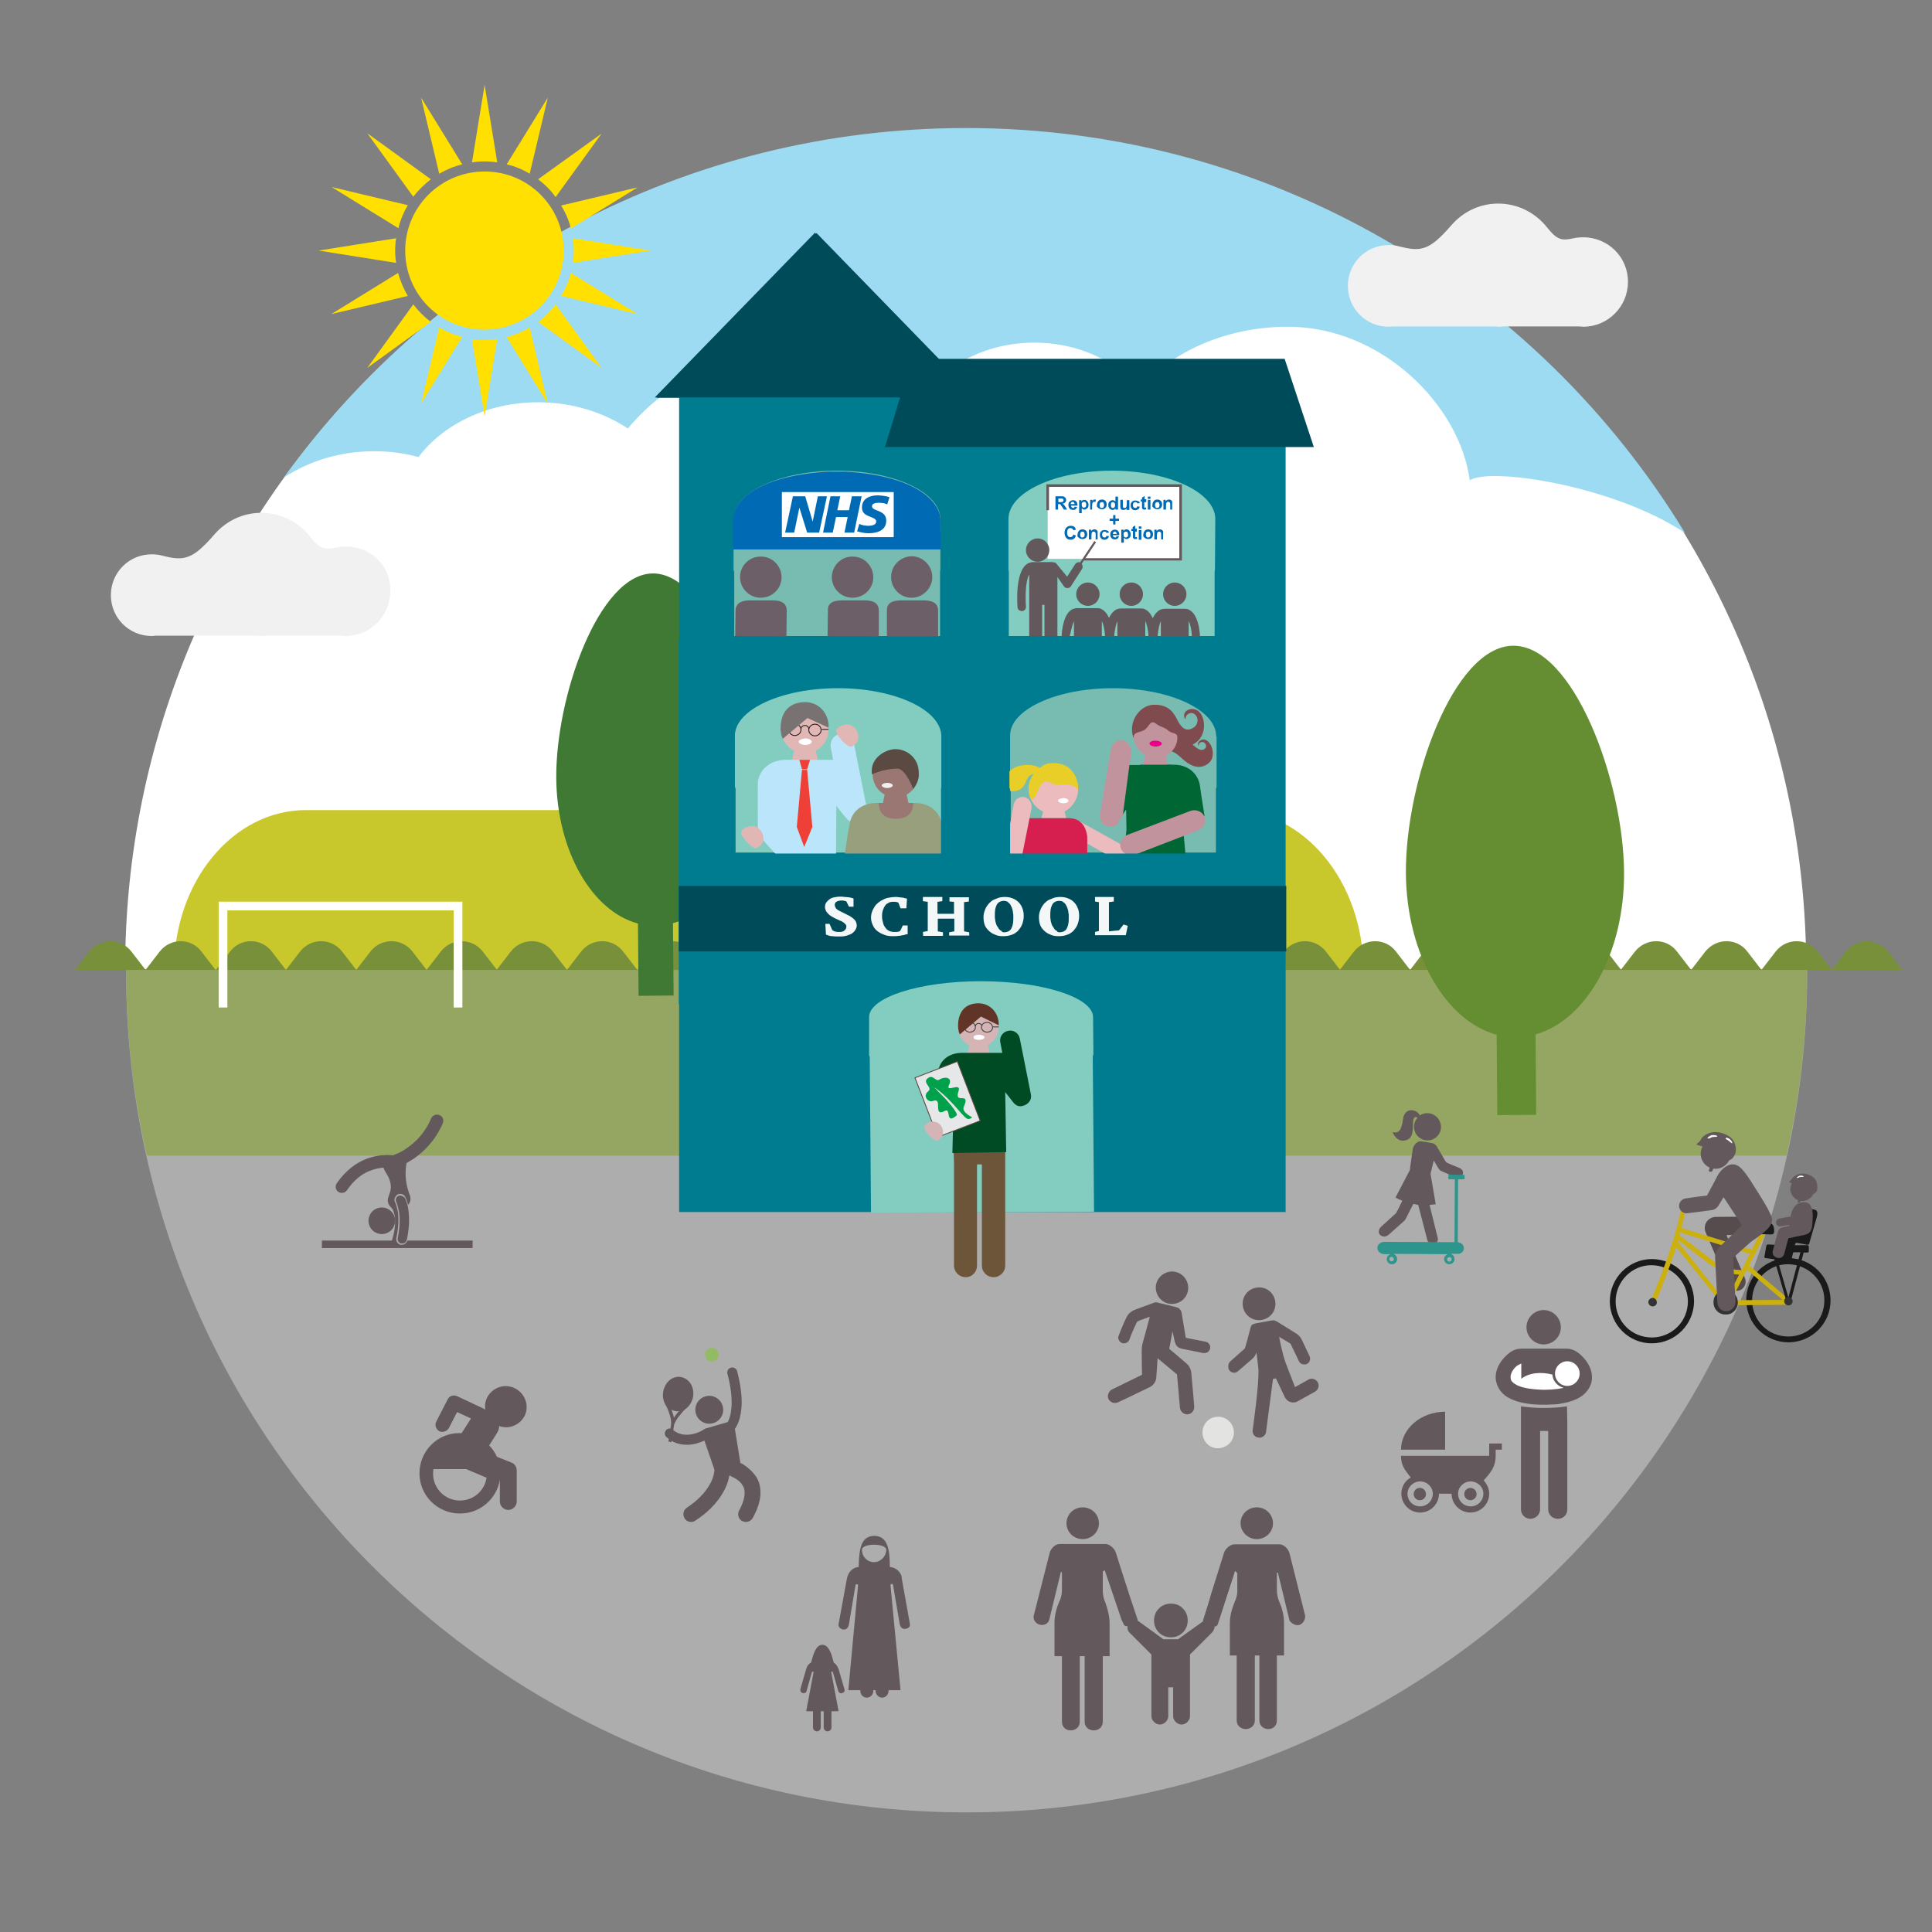 <?xml version="1.0" encoding="utf-8"?>
<!-- Generator: Adobe Illustrator 24.1.3, SVG Export Plug-In . SVG Version: 6.00 Build 0)  -->
<svg version="1.1" id="school" xmlns="http://www.w3.org/2000/svg" xmlns:xlink="http://www.w3.org/1999/xlink" x="0px" y="0px"
	 viewBox="0 0 596 596" style="enable-background:new 0 0 596 596;" xml:space="preserve">
<rect x="0" y="0" width="596" height="596" fill="#808080" stroke="none"/>
<style type="text/css">
	.st0{fill:#FFFFFF;}
	.st1{fill:#ADADAD;}
	.st2{fill:#94A661;}
	.st3{fill:#9DDBF2;}
	.st4{fill:#C8C82D;}
	.st5{fill:#79903A;}
	.st6{fill:#F1F1F2;}
	.st7{fill:#407933;}
	.st8{fill:#648E31;}
	.st9{fill:#FFE000;}
	.st10{fill:#004B59;}
	.st11{fill:#007C91;}
	.st12{fill:#78BBB0;}
	.st13{fill:#82CDC0;}
	.st14{fill:#E1B7B6;}
	.st15{fill:none;stroke:#231F20;stroke-width:0.269;}
	.st16{fill:none;stroke:#231F20;stroke-width:0.537;}
	.st17{fill:#787372;}
	.st18{fill:#BBE5FA;}
	.st19{fill:#EE4036;}
	.st20{fill:#9B7773;}
	.st21{fill:#5A4A42;}
	.st22{fill:#989F7D;}
	.st23{fill:#804B4F;}
	.st24{fill:#C1939D;}
	.st25{fill:#EB008B;}
	.st26{fill:#006633;}
	.st27{fill:none;stroke:#FFFFFF;stroke-width:0.269;stroke-miterlimit:10;}
	.st28{fill:#EBBBBE;}
	.st29{fill:#E9CE27;}
	.st30{fill:#D61F4F;}
	.st31{opacity:0.95;}
	.st32{fill:#D5B4B5;}
	.st33{fill:none;stroke:#404041;stroke-width:0.269;}
	.st34{fill:#603527;}
	.st35{fill:#6C5539;}
	.st36{fill:#004A24;}
	.st37{fill:#E6E7E8;stroke:#5A4A42;stroke-width:0.269;stroke-miterlimit:4;}
	.st38{fill:#00A14B;}
	.st39{fill:#6D5F68;}
	.st40{fill:#63585B;}
	.st41{fill:#2D958C;}
	.st42{fill:#E3E3E2;}
	.st43{fill:#564C4E;}
	.st44{fill:#1A1A1A;}
	.st45{fill:#CCB00E;}
	.st46{fill:#333333;}
	.st47{fill:#92BC63;}
	.st48{fill:none;stroke:#FFFFFF;stroke-width:2.685;stroke-miterlimit:10;}
	.st49{fill:#006AB4;}
</style>
<path class="st0" d="M557.2,299.1c0-143.2-116.1-259.3-259.3-259.3S38.6,155.9,38.6,299.1"/>
<path class="st1" d="M38.9,299.8C38.9,443,155,559.1,298.2,559.1s259.3-116.1,259.3-259.3"/>
<path class="st2" d="M45.3,356.5h505.8c4.2-18.5,6.4-37.7,6.4-57.5H38.9C38.9,318.7,41.1,338,45.3,356.5z"/>
<path class="st3" d="M298,39.5c-86.6,0-163.3,42.5-210.4,107.8c7.6-5,17.2-8.1,27.8-8.1c4.8,0,9.4,0.6,13.7,1.8
	c7.6-10.1,21.3-16.9,36.9-16.9c10.5,0,20.2,3.1,27.7,8.1c12.3-15.1,33.3-25,57.2-25c14.4,0,27.7,3.6,38.7,9.7
	c7-6.8,17.6-11.2,29.5-11.2c13.5,0,25.5,5.7,32.3,14.3c10.2-11.6,27-19.2,45.9-19.2c29.1,0,53.1,24.4,56.1,47.4
	c5.9-4.2,44.3,1.5,66.4,16.2C474.3,89.6,392,39.5,298,39.5z"/>
<path id="XMLID_735_" class="st4" d="M379.8,249.9H94.4c-22.5,0-40.7,22-40.7,49.2h366.9C420.5,272,402.3,249.9,379.8,249.9z"/>
<g id="XMLID_648_">
	<g id="XMLID_649_">
		<g id="XMLID_650_">
			<g id="XMLID_651_">
				<g id="XMLID_732_">
					<g id="XMLID_733_">
						<path id="XMLID_734_" class="st5" d="M40.5,293.5l4.4,5.7H23.2l4.4-5.7C30.9,289.3,37.2,289.3,40.5,293.5z"/>
					</g>
				</g>
				<g id="XMLID_729_">
					<g id="XMLID_730_">
						<path id="XMLID_731_" class="st5" d="M62.1,293.5l4.4,5.7H44.9l4.4-5.7C52.6,289.3,58.9,289.3,62.1,293.5z"/>
					</g>
				</g>
				<g id="XMLID_726_">
					<g id="XMLID_727_">
						<path id="XMLID_728_" class="st5" d="M83.8,293.5l4.4,5.7H66.6l4.4-5.7C74.2,289.3,80.6,289.3,83.8,293.5z"/>
					</g>
				</g>
				<g id="XMLID_722_">
					<g id="XMLID_723_">
						<path id="XMLID_725_" class="st5" d="M105.5,293.5l4.4,5.7H88.2l4.4-5.7C95.9,289.3,102.2,289.3,105.5,293.5z"/>
					</g>
				</g>
				<g id="XMLID_719_">
					<g id="XMLID_720_">
						<path id="XMLID_721_" class="st5" d="M127.2,293.5l4.4,5.7h-21.7l4.4-5.7C117.6,289.3,123.9,289.3,127.2,293.5z"/>
					</g>
				</g>
				<g id="XMLID_716_">
					<g id="XMLID_717_">
						<path id="XMLID_718_" class="st5" d="M148.9,293.5l4.4,5.7h-21.7l4.4-5.7C139.3,289.3,145.6,289.3,148.9,293.5z"/>
					</g>
				</g>
				<g id="XMLID_713_">
					<g id="XMLID_714_">
						<path id="XMLID_715_" class="st5" d="M170.5,293.5l4.4,5.7h-21.7l4.4-5.7C160.9,289.3,167.3,289.3,170.5,293.5z"/>
					</g>
				</g>
				<g id="XMLID_706_">
					<g id="XMLID_707_">
						<path id="XMLID_708_" class="st5" d="M192.2,293.5l4.4,5.7h-21.7l4.4-5.7C182.6,289.3,188.9,289.3,192.2,293.5z"/>
					</g>
				</g>
				<g id="XMLID_703_">
					<g id="XMLID_704_">
						<path id="XMLID_705_" class="st5" d="M213.9,293.5l4.4,5.7h-21.7l4.4-5.7C204.3,289.3,210.6,289.3,213.9,293.5z"/>
					</g>
				</g>
				<g id="XMLID_700_">
					<g id="XMLID_701_">
						<path id="XMLID_702_" class="st5" d="M235.6,293.5l4.4,5.7h-21.7l4.4-5.7C226,289.3,232.3,289.3,235.6,293.5z"/>
					</g>
				</g>
				<g id="XMLID_697_">
					<g id="XMLID_698_">
						<path id="XMLID_699_" class="st5" d="M257.2,293.5l4.4,5.7H240l4.4-5.7C247.7,289.3,254,289.3,257.2,293.5z"/>
					</g>
				</g>
				<g id="XMLID_694_">
					<g id="XMLID_695_">
						<path id="XMLID_696_" class="st5" d="M278.9,293.5l4.4,5.7h-21.7l4.4-5.7C269.3,289.3,275.6,289.3,278.9,293.5z"/>
					</g>
				</g>
				<g id="XMLID_691_">
					<g id="XMLID_692_">
						<path id="XMLID_693_" class="st5" d="M300.6,293.5l4.4,5.7h-21.7l4.4-5.7C291,289.3,297.3,289.3,300.6,293.5z"/>
					</g>
				</g>
				<g id="XMLID_688_">
					<g id="XMLID_689_">
						<path id="XMLID_690_" class="st5" d="M322.3,293.5l4.4,5.7H305l4.4-5.7C312.7,289.3,319,289.3,322.3,293.5z"/>
					</g>
				</g>
				<g id="XMLID_685_">
					<g id="XMLID_686_">
						<path id="XMLID_687_" class="st5" d="M343.9,293.5l4.4,5.7h-21.7l4.4-5.7C334.4,289.3,340.7,289.3,343.9,293.5z"/>
					</g>
				</g>
				<g id="XMLID_682_">
					<g id="XMLID_683_">
						<path id="XMLID_684_" class="st5" d="M365.6,293.5l4.4,5.7h-21.7l4.4-5.7C356,289.3,362.3,289.3,365.6,293.5z"/>
					</g>
				</g>
				<g id="XMLID_679_">
					<g id="XMLID_680_">
						<path id="XMLID_681_" class="st5" d="M387.3,293.5l4.4,5.7H370l4.4-5.7C377.7,289.3,384,289.3,387.3,293.5z"/>
					</g>
				</g>
				<g id="XMLID_676_">
					<g id="XMLID_677_">
						<path id="XMLID_678_" class="st5" d="M409,293.5l4.4,5.7h-21.7l4.4-5.7C399.4,289.3,405.7,289.3,409,293.5z"/>
					</g>
				</g>
				<g id="XMLID_673_">
					<g id="XMLID_674_">
						<path id="XMLID_675_" class="st5" d="M430.6,293.5l4.4,5.7h-21.7l4.4-5.7C421.1,289.3,427.4,289.3,430.6,293.5z"/>
					</g>
				</g>
				<g id="XMLID_670_">
					<g id="XMLID_671_">
						<path id="XMLID_672_" class="st5" d="M452.3,293.5l4.4,5.7h-21.7l4.4-5.7C442.7,289.3,449,289.3,452.3,293.5z"/>
					</g>
				</g>
				<g id="XMLID_667_">
					<g id="XMLID_668_">
						<path id="XMLID_669_" class="st5" d="M474,293.5l4.4,5.7h-21.7l4.4-5.7C464.4,289.3,470.7,289.3,474,293.5z"/>
					</g>
				</g>
				<g id="XMLID_664_">
					<g id="XMLID_665_">
						<path id="XMLID_666_" class="st5" d="M495.7,293.5l4.4,5.7h-21.7l4.4-5.7C486.1,289.3,492.4,289.3,495.7,293.5z"/>
					</g>
				</g>
				<g id="XMLID_661_">
					<g id="XMLID_662_">
						<path id="XMLID_663_" class="st5" d="M517.3,293.5l4.4,5.7h-21.7l4.4-5.7C507.8,289.3,514.1,289.3,517.3,293.5z"/>
					</g>
				</g>
				<g id="XMLID_658_">
					<g id="XMLID_659_">
						<path id="XMLID_660_" class="st5" d="M539,293.5l4.4,5.7h-21.7l4.4-5.7C529.5,289.3,535.8,289.3,539,293.5z"/>
					</g>
				</g>
				<g id="XMLID_655_">
					<g id="XMLID_656_">
						<path id="XMLID_657_" class="st5" d="M560.7,293.5l4.4,5.7h-21.7l4.4-5.7C551.1,289.3,557.4,289.3,560.7,293.5z"/>
					</g>
				</g>
				<g id="XMLID_652_">
					<g id="XMLID_653_">
						<path id="XMLID_654_" class="st5" d="M582.4,293.5l4.4,5.7h-21.7l4.4-5.7C572.8,289.3,579.1,289.3,582.4,293.5z"/>
					</g>
				</g>
			</g>
		</g>
	</g>
</g>
<path class="st6" d="M106.8,168.6c-1,0-2,0.1-3,0.3c-3.6,0.8-5,0.6-8.2-3.4v0c-3.5-4.4-8.9-7.3-15-7.3c-5.8,0-10.9,2.6-14.4,6.6v0
	c-6.9,8-9.5,8.3-16.2,6.6c-1-0.3-2.1-0.4-3.2-0.4c-7,0-12.6,5.6-12.6,12.6s5.6,12.6,12.6,12.6c0.4,0,0.7,0,1-0.1h31.4
	c0.4,0,0.8,0.1,1.3,0.1c0.4,0,0.9,0,1.3-0.1h23.7c0.4,0,0.7,0.1,1.1,0.1c7.6,0,13.8-6.2,13.8-13.8
	C120.7,174.8,114.5,168.6,106.8,168.6z"/>
<path class="st7" d="M171.6,240.1c-0.2-25.2,13.1-63.1,29.8-63.2c16.7-0.1,30.6,37.5,30.7,62.8c0.2,22.4-10.4,41.2-24.5,45.1
	l0.2,22.3l-10.8,0.1l-0.2-22.3C182.6,281.1,171.8,262.5,171.6,240.1z"/>
<path class="st6" d="M488.4,73.2c-1,0-2,0.1-3,0.3c-3.6,0.8-5,0.6-8.2-3.4v0c-3.5-4.4-8.9-7.3-15-7.3c-5.8,0-10.9,2.6-14.4,6.6v0
	c-6.9,8-9.5,8.3-16.2,6.6c-1-0.3-2.1-0.4-3.2-0.4c-7,0-12.6,5.6-12.6,12.6s5.6,12.6,12.6,12.6c0.4,0,0.7,0,1-0.1H461
	c0.4,0,0.9,0.1,1.3,0.1c0.4,0,0.9,0,1.3-0.1h23.7c0.4,0,0.7,0.1,1.1,0.1c7.6,0,13.8-6.2,13.8-13.8C502.3,79.4,496.1,73.2,488.4,73.2
	z"/>
<path class="st8" d="M433.7,269.4c-0.2-28,14.6-70.1,33.1-70.2c18.6-0.1,34,41.7,34.2,69.8c0.2,24.9-11.6,45.7-27.3,50.1l0.2,24.8
	l-12,0.1l-0.2-24.8C446,315,433.9,294.4,433.7,269.4z"/>
<g>
	<path class="st9" d="M149.5,49.8c1.3,0,2.6,0.1,3.9,0.3l-3.9-23.9l-3.9,23.9C146.9,49.9,148.1,49.8,149.5,49.8z"/>
	<path class="st9" d="M163.4,53.6l5.6-23.5l-12.7,20.6C158.9,51.3,161.3,52.3,163.4,53.6z"/>
	<path class="st9" d="M132.9,55.3l-19.6-14.2l14.2,19.6C129,58.7,130.9,56.9,132.9,55.3z"/>
	<path class="st9" d="M125.8,63.3l-23.5-5.6l20.6,12.7C123.5,67.9,124.5,65.5,125.8,63.3z"/>
	<path class="st9" d="M200.6,77.3l-23.9-3.8c0.2,1.3,0.3,2.5,0.3,3.8s-0.1,2.6-0.3,3.8L200.6,77.3z"/>
	<path class="st9" d="M176.1,70.5l20.6-12.7l-23.6,5.6C174.4,65.5,175.5,67.9,176.1,70.5z"/>
	<path class="st9" d="M171.4,60.8l14.2-19.6L166,55.3C168.1,56.9,169.9,58.7,171.4,60.8z"/>
	<path class="st9" d="M142.6,50.7l-12.7-20.6l5.6,23.5C137.7,52.3,140.1,51.3,142.6,50.7z"/>
	<path class="st9" d="M166,99.3l19.6,14.2l-14.2-19.6C169.9,95.9,168.1,97.8,166,99.3z"/>
	<path class="st9" d="M121.9,77.3c0-1.3,0.1-2.6,0.3-3.8l-23.9,3.8l23.9,3.8C122,79.9,121.9,78.6,121.9,77.3z"/>
	<path class="st9" d="M173.1,91.3l23.6,5.6l-20.6-12.7C175.5,86.7,174.4,89.1,173.1,91.3z"/>
	<path class="st9" d="M149.5,104.9c-1.3,0-2.6-0.1-3.9-0.3l3.9,23.9l3.9-23.9C152.1,104.7,150.8,104.9,149.5,104.9z"/>
	<path class="st9" d="M156.3,104l12.7,20.6l-5.6-23.6C161.3,102.3,158.9,103.3,156.3,104z"/>
	<path class="st9" d="M122.8,84.2l-20.6,12.7l23.6-5.6C124.5,89.1,123.5,86.7,122.8,84.2z"/>
	<path class="st9" d="M135.5,101l-5.6,23.5l12.7-20.6C140.1,103.3,137.7,102.3,135.5,101z"/>
	<path class="st9" d="M127.5,93.9l-14.2,19.6l19.6-14.2C130.9,97.8,129,95.9,127.5,93.9z"/>
	<path class="st9" d="M173.9,77.3c0-13.5-10.9-24.4-24.4-24.4C136,52.9,125,63.8,125,77.3c0,13.5,10.9,24.4,24.4,24.4
		C162.9,101.7,173.9,90.8,173.9,77.3z"/>
</g>
<polygon class="st10" points="202.5,122.7 251.9,71.9 301.3,122.7 "/>
<rect x="209.5" y="115.3" class="st11" width="187.1" height="258.6"/>
<path class="st12" d="M375.4,226.9c0-8.2-14.3-14.9-31.9-14.9s-31.9,6.7-31.9,14.9v15.6c0,0.3,0.1,0.5,0.2,0.7v19.8h63.5v-19.9
	c0-0.2,0.2-0.4,0.2-0.6V226.9z"/>
<path class="st13" d="M290.5,226.9c0-8.2-14.3-14.9-31.9-14.9c-17.6,0-31.9,6.7-31.9,14.9v15.6c0,0.3,0.1,0.5,0.2,0.7v19.8h63.5
	v-19.9c0-0.2,0.1-0.4,0.1-0.6L290.5,226.9L290.5,226.9z"/>
<path class="st13" d="M374.9,160.1c0-8.2-14.3-14.9-31.9-14.9c-17.6,0-31.9,6.7-31.9,14.9v15.6c0,0.3,0.1,0.5,0.1,0.7v19.8h63.5
	v-19.9c0-0.2,0.1-0.4,0.1-0.6L374.9,160.1L374.9,160.1z"/>
<path class="st12" d="M290.1,160.1c0-8.2-14.3-14.9-31.9-14.9s-31.9,6.7-31.9,14.9v15.6c0,0.3,0.1,0.5,0.2,0.7v19.8H290v-19.9
	c0-0.2,0.1-0.4,0.1-0.6L290.1,160.1L290.1,160.1z"/>
<polygon class="st10" points="405.3,137.9 273,137.9 281.3,110.7 396.3,110.7 "/>
<polygon class="st10" points="202,122.6 251.4,71.8 300.8,122.6 "/>
<path class="st14" d="M255.6,225.1c0-4.1-3.3-7.3-7.3-7.3c-4.1,0-7.3,3.3-7.3,7.3s3.3,7.3,7.3,7.3
	C252.3,232.4,255.6,229.1,255.6,225.1z"/>
<g>
	<g>
		<path class="st15" d="M247.1,225.1c0,1-0.9,1.8-1.9,1.8s-1.9-0.8-1.9-1.8c0-1,0.9-1.8,1.9-1.8
			C246.2,223.3,247.1,224.1,247.1,225.1z"/>
		<path class="st15" d="M253.3,225.2c0,1-0.9,1.8-1.9,1.8s-1.9-0.8-1.9-1.8c0-1,0.9-1.8,1.9-1.8
			C252.4,223.4,253.3,224.2,253.3,225.2z"/>
		<path class="st15" d="M247.1,224.9c0-0.6,0.5-1.1,1.2-1.1s1.2,0.5,1.2,1.1"/>
	</g>
	<path class="st16" d="M240.9,225c2.2,0,2.2,0,2.2,0"/>
	<path class="st15" d="M253.5,225c2.1,0,2.1,0,2.1,0"/>
</g>
<polygon class="st14" points="252.4,235 244.2,235 245.2,230.8 251.5,230.8 "/>
<path class="st0" d="M246.4,228.8c0,0.5,0.9,1,2,1c1.1,0,2-0.4,2-1c0-0.5-0.9-1-2-1C247.3,227.9,246.4,228.3,246.4,228.8z"/>
<path class="st17" d="M255.6,224.5c0.2-4.3-2.9-8-7.4-7.9c-8.9,0.2-7.7,10.1-6.7,11.3l7.6-6.4L255.6,224.5z"/>
<g>
	<path class="st18" d="M257.9,264.2l0.1-15.6c0,0,2,2.6,3,3.7c1,1.3,2.2,1.6,3.2,1.3c2.4-0.5,3.6-2.4,3.2-4.3l-4-20.1l0,0
		c-0.4-2-2.3-3.2-4.3-2.8c-2,0.4-3.2,2.3-2.8,4.3l0.7,3.7c0,0-13.6,0-14.6,0c-4.5,0-8.1,2.7-8.6,6.9c-0.1,0.9,0,15.6,0,15.6
		c0,0.6,5.5,6.7,5.6,6.7L257.9,264.2z"/>
</g>
<g>
	<polygon class="st19" points="249,237.3 247.4,237.3 246.6,234.4 249.9,234.4 	"/>
	<polygon class="st19" points="249,237.5 247.4,237.5 245.8,255.1 248.1,261.3 250.6,255.1 	"/>
</g>
<g>
	<polygon class="st20" points="272.3,247.9 280.3,247.9 279.4,243.8 273.2,243.8 	"/>
	<path class="st20" d="M269.2,238.9c0-3.9,3.2-7.1,7.1-7.1c3.9,0,7.1,3.2,7.1,7.1c0,3.9-3.2,7.1-7.1,7.1
		C272.3,245.9,269.2,242.8,269.2,238.9z"/>
	<path class="st21" d="M269,238.9c-0.8-5.2,4.4-7.8,7.2-7.8c3.9,0,7.2,3.1,7.2,7c0,0.8,0.4,2.5-1.7,5.3c0,0-2.3-6.3-4.9-6.3
		C272.3,237.2,269,238.9,269,238.9z"/>
	<path class="st6" d="M275.4,242.3c0,0.4-0.8,0.8-1.7,0.8c-0.9,0-1.7-0.4-1.7-0.8s0.8-0.8,1.7-0.8
		C274.7,241.5,275.4,241.9,275.4,242.3z"/>
	<polygon class="st20" points="269.2,253.3 283.4,253.3 281.7,247.7 270.9,247.7 	"/>
	<path class="st22" d="M260.5,264.4c1-7.7,1.5-9.6,1.6-10.1c0.5-4,3.9-6.6,8.3-6.6l0.7,0c0,0-0.5,4.9,5.3,4.9c5.8,0,5.3-4.9,5.3-4.9
		l0.5,0c4.4,0,7.8,2.6,8.3,6.6c0.1,0.4,0.4,2.5,1.4,10.2"/>
</g>
<g>
	<path class="st23" d="M372.2,228.4c-1-0.6-1.9-0.1-2.3,0.3c-0.6,0.6-0.2,1.4-0.2,1.4s0.1-1.3,1.3-1.2c0.8,0.1,1.6,1.4,0.6,2.1
		c-1.1,0.9-2.3-0.1-3.7-1.3c1.5-0.7,2.5-1.9,3-3.2c1.1-2.4,0.5-6.7-2.1-7.6c-1.8-0.6-3,0.4-3.3,1c-0.6,1,0.2,2.1,0.2,2.1
		s-0.2-1.6,1.5-2c0.8-0.2,1.8,0.4,2.1,1.4c0.4,1-0.1,2.4-1,3c-1.4,0.9-3.2,1.5-5.1-2.3c-1.2-2.4-2.7-4.7-7.1-4.7
		c-3.7,0-6.9,3.6-6.9,7.6c0,3.9,3,7.2,6.7,7.2c0.9,0,1.7-0.2,2.5-0.5c4.1-0.9,5.4,2,8,3.7c2.4,1.6,4.8,1.6,6.7-0.2
		C374.9,233.5,374.2,229.6,372.2,228.4z"/>
	<path class="st24" d="M349.7,227.7c-0.1-2.2,2.2-1.5,3.7-2.8c1.2-1,1.5-3,3.3-1.6c1.4,1.1,2.4,0.9,3.6,2c1.4,1.3,3,0.4,2.9,2.5
		c-0.1,3.1-2.9,6.1-6.6,6.1C352.7,233.8,349.8,230.3,349.7,227.7z"/>
	<path class="st25" d="M354.6,229.4c0,0.5,0.9,0.9,1.9,0.9s1.9-0.4,1.9-0.9s-0.9-0.9-1.9-0.9C355.5,228.4,354.6,228.9,354.6,229.4z"
		/>
	<path class="st26" d="M342.1,254.8c1,0.2,2.2-0.6,3.1-1.9c0.9-1.2,2.2-3.2,2.2-3.2l0.1,6.3l-2.4,23l22,0.1c0,0-2.2-23.9-2.2-25.1
		l0.2-2.1l0.1,0.5l6.4-0.6c-0.8-4.9-1.4-8.9-1.4-9.2c-0.5-4-3.8-6.7-8-6.7c-2.8,0-4,0.1-14.7,0.1"/>
	<polygon class="st24" points="352.6,236.2 360.3,236.2 359.4,232 353.5,232 	"/>
	<polygon class="st26" points="351.8,235.9 356.5,245.9 361.4,235.9 	"/>
	<g>
		<path class="st24" d="M346.4,251.3c-0.5,0.7-1,1.7-1.3,2.3c-0.9,1.2-1.5,1.8-3.3,1.3c-2.1-0.6-2.7-2.2-2.4-4.1l3.3-19.6l0,0
			c0.3-1.9,2-3.2,3.7-2.8s2.9,2.2,2.6,4.1l-0.6,3.6"/>
	</g>
	<line class="st27" x1="346.8" y1="263.7" x2="350.5" y2="264.9"/>
	<line class="st27" x1="362.2" y1="264" x2="358.6" y2="265.4"/>
</g>
<g>
	<polygon class="st28" points="321.3,252.4 328.9,252.4 328,248.6 322.2,248.6 	"/>
	<path class="st28" d="M325.1,235.9c-1.9,0-7.7,5.9-7.7,7.5c-0.1,4.2,3.3,7.6,7.5,7.7c4.2,0.1,7.6-3.3,7.7-7.5
		C332.6,239.4,329.3,235.9,325.1,235.9z"/>
	<path class="st29" d="M332.6,243.6c0.1,0.1,0.3-8-7.5-8.2c-1.9,0-3,0.3-4.3,1.5c-1.9-1.2-4.8-1.1-6.8-0.5c-2.6,0.8-4.3,3.1-4.8,6
		c0,0,1.6,2.4,4.6,1.5c3.1-0.9,2.3-4.3,4.6-5c0.1-0.1,0.2-0.1,0.4-0.1c-0.8,1.2-1.4,2.5-1.5,4.1c0,1.1,0.1,2.3,0.5,3.2
		c1.8,2.8,2.5-6.8,5.9-4.8C327.5,243.5,329.4,240.4,332.6,243.6z"/>
	<path class="st0" d="M326.4,247c0,0.4,0.7,0.8,1.6,0.8c0.9,0,1.6-0.3,1.6-0.8c0-0.4-0.7-0.8-1.6-0.8
		C327.1,246.3,326.4,246.6,326.4,247z"/>
	<path class="st28" d="M332.9,253.3c5.8,3.2,13.3,7.4,13.3,7.4c1.3,0.7,1.8,2.3,1.1,3.5c-0.6,1.2-2.2,1.5-3.5,0.8l-13.5-7.7"/>
	<path class="st30" d="M316.7,252.4c8.9,0,10.7,0,13,0c3.5,0,5.3,2.3,5.7,5.7c0,0.5,0,5.5,0,5.6l-20.5,0L316.7,252.4z"/>
</g>
<path class="st24" d="M350.3,263.6c-1.8,0.7-3.8-0.1-4.5-1.8c-0.7-1.7,0.3-3.6,2.1-4.3l19.2-7.3c1.8-0.7,3.8,0.1,4.5,1.8
	c0.6,1.7-0.3,3.6-2.1,4.2L350.3,263.6z"/>
<path class="st28" d="M309.9,263.4l2.8-15.2l0,0c0.3-1.6,1.8-2.6,3.3-2.3c1.5,0.3,2.5,1.9,2.2,3.5l-2.9,14.5"/>
<path class="st11" d="M396.4,309.8h-187V197.5h187L396.4,309.8L396.4,309.8z M375.2,227.2c0-8.2-14.3-14.9-31.9-14.9
	s-31.9,6.7-31.9,14.9v15.6c0,0.3,0.1,0.5,0.2,0.7v19.8h63.5v-19.9c0-0.2,0.2-0.4,0.2-0.6V227.2z M290.4,227.2
	c0-8.2-14.3-14.9-31.9-14.9c-17.6,0-31.9,6.7-31.9,14.9v15.6c0,0.3,0.1,0.5,0.2,0.7v19.8h63.5v-19.9c0-0.2,0.1-0.4,0.1-0.6
	L290.4,227.2L290.4,227.2z"/>
<rect x="209.4" y="273.3" class="st10" width="187.4" height="20.2"/>
<g class="st31">
	<path class="st0" d="M254.6,285h1.3l0.8,1.8c0.1,0.2,0.3,0.3,0.5,0.4c0.2,0.1,0.4,0.2,0.6,0.2c0.2,0,0.4,0.1,0.6,0.1s0.4,0,0.7,0
		s0.5,0,0.7-0.1s0.5-0.1,0.6-0.3c0.2-0.1,0.4-0.3,0.5-0.5c0.1-0.2,0.2-0.5,0.2-0.8c0-0.3-0.1-0.5-0.3-0.7c-0.2-0.2-0.4-0.4-0.7-0.6
		c-0.3-0.2-0.6-0.4-1-0.5c-0.4-0.2-0.8-0.4-1.1-0.5c-0.4-0.2-0.8-0.4-1.3-0.7c-0.4-0.2-0.8-0.5-1.1-0.8s-0.6-0.6-0.8-1
		c-0.2-0.4-0.3-0.8-0.3-1.2c0-0.5,0.1-1,0.4-1.4c0.3-0.4,0.6-0.7,1-1c0.4-0.3,0.9-0.5,1.5-0.6c0.5-0.1,1.1-0.2,1.7-0.2
		c0.5,0,0.9,0,1.4,0.1c0.5,0,0.9,0.1,1.3,0.1c0.4,0.1,0.7,0.1,1,0.2c0.3,0.1,0.4,0.1,0.5,0.2v2.5h-1.4l-0.8-1.6c0,0-0.1-0.1-0.2-0.1
		c-0.1,0-0.2-0.1-0.4-0.1c-0.1,0-0.3-0.1-0.5-0.1c-0.2,0-0.4,0-0.5,0c-0.2,0-0.5,0-0.7,0.1c-0.2,0-0.5,0.1-0.6,0.2
		c-0.2,0.1-0.4,0.2-0.5,0.4s-0.2,0.4-0.2,0.6c0,0.3,0.1,0.5,0.2,0.8c0.1,0.2,0.3,0.5,0.5,0.6c0.2,0.2,0.5,0.4,0.8,0.5
		c0.3,0.2,0.6,0.3,1,0.5c0.3,0.2,0.6,0.3,1,0.5c0.3,0.2,0.6,0.3,1,0.5c0.3,0.2,0.6,0.4,0.9,0.6c0.3,0.2,0.5,0.4,0.7,0.6
		c0.2,0.2,0.4,0.5,0.5,0.8c0.1,0.3,0.2,0.6,0.2,0.9c0,0.5-0.1,0.9-0.4,1.4c-0.2,0.4-0.6,0.8-1,1.1c-0.4,0.3-1,0.5-1.6,0.7
		s-1.3,0.3-2.1,0.3c-0.4,0-0.8,0-1.2,0c-0.4,0-0.9-0.1-1.3-0.1s-0.8-0.1-1.1-0.2s-0.6-0.2-0.8-0.3L254.6,285L254.6,285z"/>
	<path class="st0" d="M268.7,283.1c0-0.6,0.1-1.3,0.3-1.8c0.2-0.6,0.5-1.1,0.8-1.6s0.7-0.9,1.2-1.3c0.5-0.4,1-0.7,1.5-0.9
		c0.5-0.3,1.1-0.5,1.8-0.6c0.6-0.1,1.3-0.2,1.9-0.2c0.4,0,0.8,0,1.2,0.1c0.4,0,0.7,0.1,1,0.1c0.3,0,0.6,0.1,0.8,0.2
		c0.2,0,0.5,0.1,0.6,0.1l-0.2,3h-1.8l-0.6-1.6c-0.1-0.1-0.1-0.1-0.2-0.2s-0.2-0.1-0.3-0.1c-0.1,0-0.3-0.1-0.5-0.1
		c-0.2,0-0.5,0-0.8,0c-0.5,0-0.9,0.1-1.3,0.3s-0.8,0.5-1,0.8c-0.3,0.4-0.5,0.8-0.7,1.4c-0.2,0.5-0.3,1.1-0.3,1.8
		c0,0.4,0,0.9,0.1,1.3c0.1,0.4,0.2,0.8,0.3,1.2c0.1,0.4,0.3,0.7,0.5,1c0.2,0.3,0.4,0.6,0.7,0.8c0.3,0.2,0.5,0.4,0.9,0.5
		c0.3,0.1,0.7,0.2,1.1,0.2c0.4,0,0.7,0,0.9,0c0.2,0,0.4-0.1,0.6-0.1s0.3-0.1,0.4-0.2c0.1-0.1,0.1-0.1,0.2-0.2l0.7-1.5h1.5v2.7
		c-0.2,0-0.5,0-0.7,0.1c-0.2,0.1-0.5,0.2-0.9,0.2c-0.3,0.1-0.7,0.2-1.2,0.2c-0.5,0.1-1,0.1-1.7,0.1c-1.1,0-2-0.1-2.9-0.5
		c-0.8-0.3-1.5-0.7-2.1-1.2c-0.6-0.5-1-1.1-1.3-1.8C268.9,284.6,268.7,283.9,268.7,283.1z"/>
	<path class="st0" d="M284.7,287.5l1.5-0.3v-9l-1.5-0.2v-1.3h6v1.3l-1.5,0.2v3.7h5.1v-3.7l-1.4-0.1v-1.3h6v1.3l-1.5,0.2v9l1.6,0.3v1
		h-6.2v-1l1.6-0.3v-3.9h-5.1v3.9l1.6,0.3v1.1h-6.1L284.7,287.5L284.7,287.5z"/>
	<path class="st0" d="M303.4,282.9c0-0.6,0.1-1.2,0.3-1.8c0.2-0.5,0.4-1.1,0.7-1.5s0.6-0.9,1-1.2c0.4-0.4,0.8-0.7,1.3-0.9
		s1-0.4,1.5-0.6c0.5-0.1,1-0.2,1.6-0.2c0.9,0,1.8,0.1,2.5,0.4c0.8,0.3,1.4,0.7,1.9,1.2s0.9,1.1,1.2,1.9s0.4,1.5,0.4,2.4
		c0,1-0.2,1.8-0.5,2.6c-0.3,0.8-0.8,1.4-1.3,2c-0.6,0.5-1.2,1-2,1.2c-0.8,0.3-1.6,0.4-2.5,0.4c-1,0-1.8-0.1-2.6-0.5
		c-0.8-0.3-1.4-0.7-2-1.3s-1-1.2-1.2-1.9C303.5,284.5,303.4,283.7,303.4,282.9z M309.7,287.6c0.5,0,1-0.1,1.4-0.3
		c0.4-0.2,0.7-0.5,0.9-0.9s0.4-0.9,0.5-1.6c0.1-0.6,0.1-1.4,0.1-2.2c0-0.3,0-0.7-0.1-1c0-0.4-0.1-0.7-0.2-1.1
		c-0.1-0.3-0.2-0.7-0.4-1c-0.1-0.3-0.3-0.6-0.5-0.8c-0.2-0.2-0.5-0.4-0.7-0.6c-0.3-0.1-0.6-0.2-0.9-0.2c-0.6,0-1,0.1-1.4,0.3
		c-0.4,0.2-0.7,0.5-0.9,0.9c-0.2,0.4-0.4,0.9-0.5,1.5c-0.1,0.6-0.1,1.3-0.1,2.1c0,0.3,0,0.6,0.1,1c0,0.4,0.1,0.7,0.2,1
		c0.1,0.4,0.2,0.7,0.4,1s0.4,0.6,0.6,0.9s0.5,0.5,0.8,0.6C309,287.5,309.4,287.6,309.7,287.6z"/>
	<path class="st0" d="M320.5,282.9c0-0.6,0.1-1.2,0.3-1.8c0.2-0.5,0.4-1.1,0.7-1.5c0.3-0.5,0.6-0.9,1-1.2c0.4-0.4,0.8-0.7,1.3-0.9
		s1-0.4,1.5-0.6c0.5-0.1,1-0.2,1.6-0.2c0.9,0,1.8,0.1,2.5,0.4c0.8,0.3,1.4,0.7,1.9,1.2s0.9,1.1,1.2,1.9c0.3,0.7,0.4,1.5,0.4,2.4
		c0,1-0.2,1.8-0.5,2.6c-0.3,0.8-0.8,1.4-1.3,2c-0.6,0.5-1.2,1-2,1.2c-0.8,0.3-1.6,0.4-2.5,0.4c-1,0-1.8-0.1-2.6-0.5
		c-0.8-0.3-1.4-0.7-2-1.3s-1-1.2-1.2-1.9C320.6,284.5,320.5,283.7,320.5,282.9z M326.8,287.6c0.5,0,1-0.1,1.4-0.3
		c0.4-0.2,0.7-0.5,0.9-0.9s0.4-0.9,0.5-1.6c0.1-0.6,0.1-1.4,0.1-2.2c0-0.3,0-0.7-0.1-1c0-0.4-0.1-0.7-0.2-1.1
		c-0.1-0.3-0.2-0.7-0.4-1c-0.1-0.3-0.3-0.6-0.5-0.8c-0.2-0.2-0.5-0.4-0.7-0.6c-0.3-0.1-0.6-0.2-0.9-0.2c-0.6,0-1,0.1-1.4,0.3
		c-0.4,0.2-0.7,0.5-0.9,0.9c-0.2,0.4-0.4,0.9-0.5,1.5c-0.1,0.6-0.1,1.3-0.1,2.1c0,0.3,0,0.6,0.1,1c0,0.4,0.1,0.7,0.2,1
		c0.1,0.4,0.2,0.7,0.4,1s0.4,0.6,0.6,0.9s0.5,0.5,0.8,0.6C326.1,287.5,326.5,287.6,326.8,287.6z"/>
	<path class="st0" d="M337.8,287.5l1.2-0.3v-8.9l-1.2-0.2v-1.4h5.8v1.4l-1.5,0.2v9l3.1-0.3l1.4-1.8l1.3,0.4l-0.6,2.9h-9.5
		L337.8,287.5L337.8,287.5z"/>
</g>
<path class="st13" d="M337.2,313.8c0-6.1-15.5-11.1-34.6-11.1c-19.1,0-34.5,5-34.5,11.1v11.6c0,0.2,0.1,0.4,0.2,0.6l0.4,48.1
	l68.8-0.3l-0.4-48c0-0.2,0.2-0.3,0.2-0.5L337.2,313.8L337.2,313.8z"/>
<path class="st14" d="M230.7,260c2.3,2.4,3,1.5,3,1.5l1.2-1c1.2-1.6,0.5-3.9-1-5.1c-1.6-1.2-4-0.3-4.9,0.6
	C228.1,257,229.1,258.4,230.7,260z"/>
<path class="st14" d="M260,228.7c2.3,2.4,3,1.5,3,1.5l1.2-1c1.2-1.6,0.5-3.9-1-5.1c-1.6-1.2-4-0.3-4.9,0.6
	C257.5,225.7,258.4,227.1,260,228.7z"/>
<g>
	<path class="st32" d="M308.1,316.8c0-3.5-2.8-6.3-6.3-6.3c-3.5,0-6.3,2.8-6.3,6.3c0,3.5,2.8,6.3,6.3,6.3
		C305.3,323.1,308.1,320.3,308.1,316.8z"/>
	<g>
		<g>
			<path class="st33" d="M300.9,316.9c0,0.9-0.8,1.5-1.7,1.5c-0.9,0-1.7-0.7-1.7-1.5c0-0.9,0.7-1.5,1.7-1.5
				C300.1,315.3,300.9,316,300.9,316.9z"/>
			<path class="st33" d="M306.2,316.9c0,0.9-0.7,1.5-1.7,1.5s-1.7-0.7-1.7-1.5c0-0.9,0.7-1.5,1.7-1.5
				C305.4,315.4,306.2,316.1,306.2,316.9z"/>
			<path class="st33" d="M300.9,316.6c0-0.5,0.5-0.9,1-0.9s1,0.4,1,0.9"/>
		</g>
		<path class="st16" d="M295.6,316.8c1.9,0,1.9,0,1.9,0"/>
		<path class="st33" d="M306.3,316.8c1.8,0,1.8,0,1.8,0"/>
	</g>
	<polygon class="st32" points="305.4,325.2 298.4,325.2 299.2,321.6 304.6,321.6 	"/>
	<path class="st0" d="M300.3,320c0,0.5,0.8,0.8,1.7,0.8s1.7-0.4,1.7-0.8s-0.8-0.8-1.7-0.8S300.3,319.5,300.3,320z"/>
	<path class="st34" d="M308.1,316.3c0.1-3.7-2.5-6.8-6.3-6.8c-7.5,0.1-6.5,8.6-5.7,9.6l6.5-5.5L308.1,316.3z"/>
	<path class="st35" d="M294.3,349.6c-0.2,4.6,0,9.6,0,9.6c0,14.9,0,31.2,0,31.2c0,2,1.6,3.6,3.6,3.6s3.5-1.6,3.5-3.6v-31.2h1.5v31.2
		c0,2,1.6,3.6,3.6,3.6c2,0,3.6-1.6,3.6-3.6v-31.2v-9.6H294.3z"/>
	<path class="st36" d="M310.4,355.4l-0.3-18.5c0,0,1.7,2.2,2.5,3.2c0.9,1.1,1.9,1.3,2.7,1.1c2-0.4,3.1-2,2.7-3.7l-3.4-17.1l0,0
		c-0.3-1.7-2-2.8-3.6-2.4c-1.7,0.3-2.8,2-2.4,3.6l0.6,3.2c0,0-11.6,0-12.5,0c-3.9,0-6.9,2.3-7.3,5.9c-0.1,0.7,4.8,9.2,4.8,9.2
		c0,0.5-0.4,15.8-0.4,15.8L310.4,355.4z"/>
	
		<rect x="285.3" y="329.3" transform="matrix(0.933 -0.36 0.36 0.933 -102.474 127.957)" class="st37" width="14" height="19.6"/>
	<path class="st38" d="M299.6,344.5c0,0-3-1.5-2.3-3c2.3-5.2-3.1-0.4-1.6-4.9c1-3-4.3,0.8-2.9-2c1.1-2.2-1.3-2.7-3.1-1.5
		c-1.1,0.7-1.9-2-3.7-0.3c-1.4,1.4,1.9,2.7,0.3,3.9c-1.7,1.3-0.1,3.6,1.6,2.9c3.1-1.1-0.3,5.2,3.6,3.1c2-1.1,0,4.5,3.6,1.4
		c0.7-0.6-3.4-5.1-3.7-5.4c-0.7-0.7-4-4-2.9-3.1c6,4.3,9,10,10.4,9.6C300.4,344.8,299.6,344.5,299.6,344.5z"/>
	<path class="st32" d="M286.9,350.5c2,2,2.5,1.3,2.5,1.3l1-0.9c1-1.4,0.5-3.4-0.9-4.4c-1.4-1-3.4-0.3-4.1,0.5
		C284.7,347.9,285.6,349.1,286.9,350.5z"/>
</g>
<path class="st26" d="M351.8,235.9c0,0,5,3.7,9.7,0v10.9h-8.6L351.8,235.9z"/>
<g>
	<path class="st39" d="M278.2,185.2h6.5c2.6,0,4.7,0.6,4.7,3.2l0,7.9l-15.8,0v-7.9C273.5,185.8,275.6,185.2,278.2,185.2z"/>
	<path class="st39" d="M274.9,178c0,3.5,2.8,6.4,6.3,6.4c3.5,0,6.4-2.9,6.4-6.4c0-3.5-2.9-6.4-6.4-6.4
		C277.7,171.7,274.9,174.5,274.9,178z"/>
</g>
<g>
	<path class="st39" d="M260,185.2l6.5,0c2.6,0,4.6,0.6,4.6,3.2l0,7.9l-15.8-0.1l0.1-7.9C255.3,185.8,257.4,185.2,260,185.2z"/>
	<path class="st39" d="M256.6,178c0,3.5,2.8,6.4,6.4,6.4c3.5,0,6.4-2.8,6.4-6.3c0-3.5-2.8-6.4-6.3-6.4
		C259.5,171.6,256.7,174.5,256.6,178z"/>
</g>
<g>
	<path class="st39" d="M231.6,185.2l6.5,0c2.6,0,4.6,0.6,4.6,3.2l-0.1,7.9l-15.8-0.1l0.1-7.9C227,185.8,229.1,185.2,231.6,185.2z"/>
	<path class="st39" d="M228.3,178c0,3.5,2.8,6.4,6.4,6.4c3.5,0,6.4-2.8,6.4-6.3c0-3.5-2.8-6.4-6.3-6.4
		C231.2,171.6,228.3,174.5,228.3,178z"/>
</g>
<rect x="323.2" y="149.7" class="st0" width="41" height="22.7"/>
<path class="st40" d="M328.3,181c0.2,0.3,0.6,0.4,1,0.4c0,0,0,0,0.1,0c0.4,0,0.8-0.2,1-0.6l3.4-5.3c0.3-0.5,0.2-1.1-0.1-1.6l4.4-6.6
	l-0.5-0.4l-4.4,6.6c-0.5-0.2-1.1,0-1.5,0.5l-2.5,3.9l-3.3-4c-0.2-0.3-0.5-0.4-0.8-0.4c-0.1,0-0.3-0.1-0.4-0.1h-6.1c0,0,0,0,0,0
	c-0.3,0-0.8,0.1-1.3,0.3c-0.9,0.4-1.8,1.4-2.4,3c-0.6,1.6-1.1,4-1.1,7.6c0,0.9,0,1.9,0.1,3c0,0.7,0.6,1.2,1.3,1.2c0,0,0,0,0.1,0
	c0.7,0,1.2-0.6,1.2-1.3c-0.1-1.1-0.1-2-0.1-2.9c0-3.8,0.5-6,1.1-7.1v5.2v3v15.5c0,1.1,0.9,2,2,2s2-0.9,2-2v-14.3h0.7v14.3
	c0,1.1,0.9,2,2,2s2-0.9,2-2v-15.5v-3V178L328.3,181z"/>
<circle class="st40" cx="320.1" cy="169.7" r="3.6"/>
<g>
	<polygon class="st40" points="364.6,149.4 322.8,149.4 322.8,157.4 323.6,157.4 323.6,150.2 363.8,150.2 363.8,172.2 334.4,172.2 
		334.4,172.9 364.6,172.9 	"/>
	<circle class="st40" cx="335.6" cy="183.3" r="3.6"/>
	<circle class="st40" cx="349" cy="183.3" r="3.6"/>
	<path class="st40" d="M331.3,191.6v4.8h8.6v-4.8c0.1,0.2,0.2,0.4,0.3,0.7c0.3,0.9,0.6,2.2,0.7,4.1h2.8c0.2-2.4,0.6-3.9,1-4.8v4.8
		h8.6v-4.8c0.1,0.2,0.2,0.4,0.3,0.7c0.3,0.9,0.6,2.2,0.7,4.1h2.8c0.2-2.4,0.6-3.9,1-4.8v4.8h8.6v-4.8c0.1,0.2,0.2,0.4,0.3,0.7
		c0.3,0.9,0.6,2.2,0.7,4.1h2.5c-0.2-3.4-0.9-5.4-1.7-6.7c-0.5-0.8-1.1-1.3-1.7-1.6c-0.5-0.3-1-0.3-1.3-0.3c0,0,0,0-0.1,0h-6.1
		c0,0,0,0-0.1,0c-0.3,0-0.8,0.1-1.3,0.3c-0.8,0.4-1.6,1.2-2.3,2.6c-0.2-0.4-0.4-0.8-0.6-1.1c-0.5-0.8-1.1-1.3-1.7-1.6
		c-0.5-0.3-1-0.3-1.3-0.3c0,0,0,0-0.1,0h-6.1c0,0,0,0-0.1,0c-0.3,0-0.8,0.1-1.3,0.3c-0.8,0.4-1.6,1.2-2.3,2.6
		c-0.2-0.4-0.4-0.8-0.6-1.1c-0.5-0.8-1.1-1.3-1.7-1.6c-0.5-0.3-1-0.3-1.3-0.3c0,0,0,0-0.1,0h-6.1c0,0,0,0-0.1,0
		c-0.3,0-0.8,0.1-1.3,0.3c-0.9,0.4-1.8,1.4-2.4,3c-0.5,1.3-0.9,3-1,5.3h2.5C330.5,194,330.9,192.5,331.3,191.6z"/>
	<circle class="st40" cx="362.4" cy="183.3" r="3.6"/>
</g>
<rect x="312.9" y="196.2" class="st11" width="18.2" height="7.8"/>
<g>
	<g>
		<path class="st40" d="M450.2,360.3c-1.2-0.5-3.8-1.5-4.1-1.8c-0.2-0.2-2.1-3.6-2.9-4.9c-0.5-0.7-1-0.9-1.6-1
			c-1.1-0.2-1.9-0.3-3-0.5c-1.3-0.3-2.6,1.1-2.8,2.5c-0.3,1.9-0.9,6.4-0.9,6.4l-4.4,8.4c0,0,0.7,0.5,2.1,1c-0.7,1.5-1.9,3.8-1.9,3.8
			s-3.4,3.1-4.6,4.2c-0.9,0.8-1,2-0.3,2.6c0.7,0.6,1.7,0.7,2.7-0.2c1-0.9,3.5-3.1,4.6-4.1c0.2-0.2,0.5-0.5,0.6-0.8
			c0.4-0.8,1.6-3.2,2.3-4.5c0.5,0.1,1,0.2,1.5,0.3c0.9,3.3,2.3,9,2.8,10.8c0.2,0.8,1,1.3,1.8,1.2c0.1,0,0.2,0,0.2,0
			c0.9-0.2,1.5-1,1.2-1.9c-0.4-1.6-1.7-6.8-2.5-10.1c1.1-0.1,1.9-0.2,1.9-0.2l-1.6-9.4l1-4.1c0,0,0.6,1,1.3,2.2c0.6,1,0.9,1,1.6,1.3
			c1.1,0.5,2.3,1.1,3.6,1.5c1.2,0.4,2,0.1,2.4-0.7C451.6,361.4,451,360.6,450.2,360.3z"/>
		<path class="st40" d="M444.4,346.7c-0.5-2.3-2.8-3.7-5-3.2c-0.5,0.1-1,0.3-1.4,0.6c-0.9-2-4.7-2.7-5.2,1.2
			c-0.4,3.4-1.4,4.5-3.2,3.9c0,0,1.1,3.5,4.3,2.5c2.9-0.9,1.5-5.8,2.3-6.8c0.4-0.5,0.8-0.3,1.1-0.1c-0.9,1-1.3,2.3-1,3.7
			c0.5,2.3,2.8,3.7,5,3.2C443.5,351.2,445,348.9,444.4,346.7z"/>
	</g>
	<path class="st41" d="M451.6,385.1c0-1-0.8-1.8-1.9-1.9l0.1-19.4l1.8,0c0.1,0,0.2-0.1,0.2-0.2v-1c0-0.1-0.1-0.2-0.2-0.2l-4.7,0
		c-0.1,0-0.1,0.1-0.1,0.2l0,1c0,0.1,0.1,0.1,0.2,0.2l1.8,0l-0.1,19.4l-21.6-0.1c-1.2,0-2.2,0.8-2.2,1.9c0,1,1,1.9,2.2,1.9l1.9,0
		c-0.7,0.2-1.2,0.8-1.2,1.5c0,0.9,0.7,1.6,1.6,1.6c0.9,0,1.6-0.7,1.6-1.6c0-0.7-0.5-1.4-1.2-1.6l16.9,0.1c-0.7,0.2-1.2,0.8-1.2,1.5
		c0,0.9,0.7,1.6,1.6,1.6c0.9,0,1.6-0.7,1.6-1.6c0-0.7-0.5-1.4-1.2-1.6h1.8C450.6,387,451.6,386.1,451.6,385.1z M430,388.4
		c0,0.4-0.3,0.7-0.7,0.7c-0.4,0-0.7-0.3-0.7-0.7s0.3-0.7,0.7-0.7C429.7,387.8,430,388.1,430,388.4z M447.8,388.5
		c0,0.4-0.3,0.7-0.7,0.7c-0.4,0-0.7-0.3-0.7-0.7c0-0.4,0.3-0.7,0.7-0.7C447.5,387.8,447.8,388.1,447.8,388.5z"/>
</g>
<g>
	<path class="st42" d="M371,442.6c-0.4-2.7,1.5-5.2,4.1-5.5c2.7-0.4,5.1,1.5,5.5,4.1c0.4,2.7-1.5,5.1-4.1,5.5
		C373.8,447.2,371.4,445.3,371,442.6z"/>
	<path class="st40" d="M379.5,420c0,0,3.8-3.4,4.5-4c0.1-0.1,1.4-4.8,1.8-6.5c0.2-0.8,0.7-1.1,1.8-1.3c1.1-0.2,4-0.7,4.3-0.8
		c0.4,0,0.6-0.1,0.9-0.1c0.3,0,0.6,0.1,1.3,0.5c1.7,1,5.8,3.6,5.8,3.6c0.8,0.5,1.2,1,1.7,1.9l2.4,5.1c0.4,0.9,0,2-0.9,2.4
		c-0.2,0.1-0.3,0.1-0.5,0.1c-0.8,0.1-1.6-0.3-1.9-1c0,0-2.2-4.6-2.6-5.4c-0.1-0.1-3.5-2.1-3.5-2.1s0.9,5,2,8
		c0.8,2.1,2.9,7.5,2.9,7.5l4.1-2.3c1-0.6,2.3-0.2,2.9,0.8c0.6,1,0.2,2.3-0.8,2.9l-5.4,3c-0.3,0.2-0.6,0.3-1,0.3h0
		c-1.1,0.2-2.3-0.4-2.9-1.5l-2.8-5.9l-0.9,0.2l-2.1,16c0,1.1-0.8,1.9-1.8,2.1c-0.1,0-0.2,0-0.3,0c-1.2,0-2.1-0.9-2.1-2.1
		c0,0,2.1-14.6,1.8-19.1c-0.1-1.2-0.4-3.4-0.6-5.1c-0.3,0.9-0.7,1.5-1.4,2.1l-4.3,3.7c-0.8,0.7-1.9,0.6-2.6-0.2
		c-0.1-0.1-0.2-0.3-0.3-0.5C378.8,421.5,378.9,420.6,379.5,420z"/>
	<path class="st40" d="M383.4,402.9c-0.4-2.8,1.5-5.3,4.3-5.7c2.8-0.4,5.3,1.5,5.7,4.3c0.4,2.8-1.5,5.3-4.3,5.7
		C386.3,407.6,383.8,405.7,383.4,402.9z"/>
</g>
<g>
	<path class="st40" d="M343.1,428.6l9.2-4.5c0,0-0.1-5.3-0.1-7.3c0-0.4,0-1.4,0.3-2.5c0.5-1.7,1.8-6.6,2.2-8.1
		c-1.1,0.4-2.4,0.9-3,1.1c-0.7,0.3-0.8,0.3-1,0.6c-0.4,0.8-1,2.1-1.5,3.3c-0.5,1.2-0.8,2.1-0.8,2.1c-0.3,0.7-1,1.1-1.7,1.1
		c-0.2,0-0.4,0-0.6-0.1c-0.9-0.4-1.4-1.4-1-2.3c0,0,1.5-3.9,2.5-5.8c0.8-1.6,2.4-2.1,2.9-2.3c1.4-0.5,4.6-1.7,5.4-2
		c0.6-0.2,0.9-0.2,1.5,0c1.3,0.3,4,1,4.9,1.2c0.8,0.2,1.2,0.3,1.5,0.6c0.3,0.3,0.6,0.7,0.7,1.2c0.3,1.9,1.3,7.8,1.3,7.8l6.1,1.2
		c1,0.2,1.6,1.1,1.4,2.1c-0.2,0.9-0.9,1.4-1.8,1.4c-0.1,0-0.2,0-0.3,0l-6.5-1.3c-1.1-0.3-2-0.6-2.4-2.7l-0.6-2.7l-1,5.4
		c0,0,4.2,3.5,5.3,4.5c0.7,0.6,1.3,1.4,1.5,2.9c0.3,2.9,0.9,10.4,0.9,10.4c0.1,1.2-0.8,2.3-2,2.4c-0.1,0-0.1,0-0.2,0
		c-1.1,0-2.1-0.9-2.2-2l-0.9-10.3l-6-5c0,0-0.3,5-0.4,5.9c-0.1,1.7-1.3,2.7-2,3c-2.8,1.4-9.8,4.7-9.8,4.7c-0.3,0.1-0.6,0.2-1,0.2
		c-0.8,0-1.6-0.5-2-1.3C341.5,430.5,342,429.1,343.1,428.6z"/>
	<path class="st40" d="M366.5,398c0.4-2.7-1.5-5.3-4.2-5.7c-2.7-0.4-5.3,1.5-5.7,4.2c-0.4,2.7,1.5,5.3,4.2,5.7
		C363.6,402.6,366.1,400.7,366.5,398z"/>
</g>
<g>
	<path class="st40" d="M157.6,427.8c-0.5-0.1-1.1-0.2-1.6-0.2c-2.9,0-5.5,2-6.2,4.8c-0.2,0.8-0.2,1.7-0.1,2.5l0,0
		c-0.1-0.1-0.3-0.2-0.4-0.3l-8.3-3.9c-1.1-0.5-2.4-0.1-2.9,1l-3.5,6.8c-0.6,1.1-0.1,2.4,0.9,3c0.3,0.2,0.7,0.2,1,0.2
		c0.8,0,1.6-0.5,2-1.2l2.5-4.9l4.3,2l-2.9,4.5c-0.2,0-0.4,0-0.6,0c-6.8-0.1-12.4,5.5-12.4,12.4s5.6,12.4,12.5,12.4
		c6.2,0,11.3-4.5,12.3-10.4v6.7c0,1.4,1.2,2.6,2.6,2.6s2.6-1.2,2.6-2.6v-9.6c0-1.1-0.6-2-1.6-2.4l-4.5-1.8c-0.6-1.3-1.4-2.5-2.4-3.5
		l2.4-3.8c0.4-0.7,0.7-1.4,0.7-2.2c0.2,0.1,0.4,0.1,0.5,0.2c0.5,0.1,1.1,0.2,1.6,0.2c2.9,0,5.5-2,6.2-4.8
		C163.1,432.2,161,428.7,157.6,427.8z M141.9,462.9c-4.6,0-8.3-3.7-8.3-8.3s3.7-8.3,8.3-8.3s8.3,3.7,8.3,8.3
		C150.2,459.2,146.5,462.9,141.9,462.9z"/>
	<rect x="133.1" y="445.9" class="st40" width="16.7" height="7.3"/>
	
		<rect x="140.6" y="441.5" transform="matrix(0.39 -0.921 0.921 0.39 -326.714 406.673)" class="st40" width="5.9" height="16.9"/>
</g>
<g>
	<path class="st40" d="M256.4,515.7l2.3,12.2h-2.2v5c0,0.7-0.6,1.2-1.2,1.2s-1.2-0.5-1.2-1.2v-5h-0.9v5c0,0.7-0.6,1.2-1.2,1.2
		s-1.2-0.5-1.2-1.2v-5h-2.1l2.3-12.2h-0.5l-1.7,6c-0.1,0.5-0.6,0.7-1.2,0.6c-0.5-0.2-0.8-0.6-0.7-1.2l1.8-6.2c0.3-1.1,0.9-1.7,1.5-2
		c0.6-2,1.3-5.5,3.5-5.5s3,3.6,3.5,5.5c0.5,0.3,1.1,0.9,1.5,2l1.8,6.2c0.2,0.6-0.1,1-0.7,1.2c-0.5,0.2-1-0.1-1.2-0.6l-1.7-6H256.4z"
		/>
</g>
<path class="st40" d="M280.7,501l-2.5-14c0-1.9-1.8-3.5-3.7-3.6c0-5.5-0.7-9.6-4.8-9.6h0c-4.1,0-4.7,4.1-4.8,9.6
	c-1.9,0.1-3.4,1.7-3.7,3.9l-2.5,13.7c-0.2,0.9,0.7,1.7,1.6,1.7s1.4-0.6,1.6-1.7l2-11.9l0,0c0-0.2,0.2-0.4,0.4-0.4s0.4,0.2,0.4,0.4
	l0,0v0l0,0l-3,32.3h3.7v0.2c0,1.2,0.9,2.1,2,2.1s2-0.9,2-2.1v-0.2h0.7v0.2v0c0,1.1,0.9,2.1,2,2.1s2-0.9,2-2.1v-0.2h3.7l-3.1-32.4v0
	h0c0-0.2,0.2-0.4,0.4-0.4c0.2,0,0.4,0.2,0.4,0.4l0,0l2,11.7c0,0,0,0.1,0,0.1c0.2,1.1,0.7,1.7,1.6,1.7S280.9,501.9,280.7,501
	L280.7,501L280.7,501z M269.6,481.9c-2.1,0-3.7-1.7-3.7-3.8c0-2.1,7.5-2.1,7.5,0C273.4,480.1,271.7,481.9,269.6,481.9z"/>
<g>
	<g>
		<path class="st0" d="M535,354c0,0,0.4-3.2-4.4-4.4c0,0-3.8-0.4-5.1,1.9c0,0-0.8,1.2,2.4,2C527.9,353.5,535,356,535,354z"/>
		<circle class="st0" cx="528.7" cy="358.6" r="0.8"/>
		<g>
			<path class="st40" d="M529,357.1c-0.4-0.1-0.8,0-1.2,0.3l-0.2-1.3c0,0,0,0,0.1,0c0.5,0.1,0.8,0,1.1-0.1
				C528.9,356.3,528.9,356.7,529,357.1z"/>
			<path class="st40" d="M528.7,360.1l-0.4,1c-0.1,0.3-0.4,0.4-0.7,0.4c0,0-0.1,0-0.1,0c-0.3-0.1-0.4-0.4-0.3-0.7l0.4-1.1
				c0.2,0.2,0.4,0.3,0.7,0.4C528.4,360.1,528.5,360.1,528.7,360.1z"/>
			<path class="st40" d="M532.7,358.5c-0.5,0.4-1.3,0.8-2.6,0.7c0,0,0-0.1,0-0.1c0.1-0.3,0.1-0.7-0.1-1c0.5,0.1,1.2,0,1.7-0.2
				C532,358,532.3,358.3,532.7,358.5z"/>
			<path class="st40" d="M535.5,354.4c-0.2-1.9-0.8-3.7-4.1-4.8c-3.6-1.2-6.1,0.8-6.6,1.7c0,0,0,0,0,0.1c-0.5,0.9-1,1.2-1.3,1.4
				s0.1,0.4,0.1,0.4c0.8,0.2,2,0.5,2.5,1.1c0.3,0.3,0.4,0.6,1.1,1c1.5,0.8,1.4-0.2,2.8,0c1.3,0.2,1.1,1,2,2c0.4,0.4,1,0.9,1.5,0.6
				l0,0c0.2-0.1,0.2-0.1,0.2-0.1c0,0,0.8-0.2,1.4-1.5C535.4,355.9,535.5,355.2,535.5,354.4z M528.7,352.3c-0.1,0.1-1.3,0.2-1.5,0.1
				l0,0c0,0-0.1-0.1-0.1-0.1c0-0.2,0.1-0.3,0.3-0.4c0.4-0.1,1.1-0.1,1.3-0.1c0.1,0.1,0.2,0.1,0.2,0.2
				C528.9,352.2,528.8,352.2,528.7,352.3z M529.5,350.7c-0.3,0-1.3,0-1.6,0.2c-0.3,0.2-0.8,0.4-1.1,0.3c0,0,0,0,0,0
				c0,0-0.1-0.1,0-0.2c0.1-0.2,0.6-0.6,1.2-0.8c0.6-0.1,1.2,0,1.5,0.1c0.1,0,0.1,0.1,0.2,0.2c0,0,0,0,0,0.1c0,0,0,0,0,0.1
				C529.6,350.6,529.5,350.7,529.5,350.7z M532.6,351.5c-0.1,0-0.2-0.1-0.2-0.2c0,0,0,0,0,0c-0.1-0.1-0.1-0.2,0.1-0.3
				c0.7-0.2,2,1.1,1.9,1.6C534.3,353,533.5,351.9,532.6,351.5z"/>
			<path class="st40" d="M529.6,357.9L529.6,357.9c-0.2-0.2-0.4-0.4-0.6-0.4c-0.6-0.2-1.2,0.2-1.4,0.8c-0.2,0.6,0.2,1.2,0.8,1.4
				s1.2-0.2,1.4-0.8C529.8,358.5,529.8,358.2,529.6,357.9z M528.5,359.2c-0.3-0.1-0.5-0.4-0.4-0.7s0.4-0.5,0.7-0.4s0.5,0.4,0.4,0.7
				C529.2,359.1,528.8,359.3,528.5,359.2z"/>
		</g>
	</g>
	<g>
		<path class="st0" d="M560.3,365.5c0,0,0.3-2.3-3.2-3.1c0,0-2.8-0.3-3.7,1.4c0,0-0.6,0.9,1.7,1.5
			C555.1,365.2,560.3,366.9,560.3,365.5z"/>
		<circle class="st0" cx="555.7" cy="368.8" r="0.6"/>
		<g>
			<path class="st40" d="M555.9,367.7c-0.3-0.1-0.6,0-0.8,0.2l-0.1-1c0,0,0,0,0,0c0.4,0.1,0.6,0,0.8,0
				C555.9,367.2,555.9,367.5,555.9,367.7z"/>
			<path class="st40" d="M555.7,369.9l-0.3,0.8c-0.1,0.2-0.3,0.3-0.5,0.3c0,0,0,0-0.1,0c-0.2-0.1-0.3-0.3-0.2-0.5l0.3-0.8
				c0.1,0.1,0.3,0.2,0.5,0.3C555.5,369.9,555.6,369.9,555.7,369.9z"/>
			<path class="st40" d="M558.6,368.7c-0.3,0.3-1,0.5-1.9,0.5c0,0,0-0.1,0-0.1c0.1-0.2,0.1-0.5-0.1-0.7c0.4,0,0.8,0,1.2-0.1
				C558.1,368.4,558.3,368.6,558.6,368.7z"/>
			<path class="st40" d="M560.6,365.8c-0.1-1.3-0.5-2.7-2.9-3.5c-2.6-0.9-4.4,0.6-4.8,1.2c0,0,0,0,0,0c-0.4,0.6-0.7,0.8-0.9,1
				c-0.2,0.2,0.1,0.3,0.1,0.3c0.6,0.2,1.4,0.4,1.8,0.8c0.2,0.2,0.3,0.5,0.8,0.8c1.1,0.6,1-0.1,2,0c1,0.1,0.8,0.7,1.5,1.5
				c0.3,0.3,0.7,0.6,1.1,0.5l0,0c0.1-0.1,0.2-0.1,0.2-0.1c0,0,0.6-0.2,1-1C560.6,366.9,560.7,366.3,560.6,365.8z M556.3,363.1
				c-0.2,0-0.9,0-1.2,0.1c-0.2,0.1-0.6,0.3-0.8,0.2c0,0,0,0,0,0c0,0-0.1-0.1,0-0.1c0.1-0.1,0.4-0.5,0.9-0.6c0.4-0.1,0.9,0,1.1,0.1
				c0,0,0.1,0.1,0.1,0.1c0,0,0,0,0,0c0,0,0,0,0,0C556.4,363,556.3,363.1,556.3,363.1z"/>
			<path class="st40" d="M556.4,368.3L556.4,368.3c-0.1-0.1-0.3-0.3-0.5-0.3c-0.5-0.1-0.9,0.1-1,0.6c-0.1,0.4,0.2,0.9,0.6,1
				s0.9-0.1,1-0.6C556.6,368.8,556.5,368.5,556.4,368.3z M555.6,369.2c-0.2-0.1-0.4-0.3-0.3-0.5c0.1-0.2,0.3-0.4,0.5-0.3
				c0.2,0.1,0.4,0.3,0.3,0.5C556.1,369.2,555.8,369.3,555.6,369.2z"/>
		</g>
	</g>
	<g>
		<path class="st43" d="M540.9,375.3c-3.2,0-9,0.1-11.7,0.1c-1,0-2,0.6-2.5,1.2c-0.5,0.6-0.8,1.4-0.8,2.2c0,0.5,0.1,1,0.3,1.4
			l6.9,16.3c0.5,1.1,1.5,1.7,2.6,1.7c0.4,0,0.7-0.1,1.1-0.2c1.4-0.6,2.1-2.3,1.5-3.7l-5.7-13.3l8.2-0.1L540.9,375.3z"/>
		<path class="st44" d="M496.6,401.5c0-7.2,5.7-13,12.9-13.1l0,0c7.2,0,13,5.7,13.1,12.9l0,0c0,7.2-5.7,13-12.9,13.1l0,0
			C502.5,414.5,496.7,408.7,496.6,401.5L496.6,401.5z M498.4,401.5c0,3.1,1.3,5.9,3.3,7.9l0,0c2,2,4.8,3.2,7.9,3.2l0,0
			c3.1,0,5.9-1.3,7.9-3.3l0,0c2-2,3.2-4.8,3.2-7.9l0,0c-0.1-6.2-5.1-11.1-11.3-11.1l0,0C503.3,390.3,498.4,395.4,498.4,401.5
			L498.4,401.5z"/>
		<path class="st44" d="M538.7,401.2c-0.1-7.2,5.7-13,12.9-13.1l0,0c7.2,0,13,5.7,13.1,12.9l0,0c0.1,7.2-5.7,13-12.9,13.1l0,0
			C544.6,414.1,538.8,408.4,538.7,401.2L538.7,401.2z M540.5,401.2c0,3.1,1.3,5.9,3.3,7.9l0,0c2,2,4.8,3.2,7.9,3.2l0,0
			c3.1,0,5.9-1.3,7.9-3.3l0,0c2-2,3.2-4.8,3.2-7.9l0,0c0-6.2-5.1-11.1-11.3-11.1l0,0C545.5,390,540.5,395,540.5,401.2L540.5,401.2z"
			/>
		<path class="st45" d="M552.3,401.2l-12.7-10.8l5.4-10.6c0.2-0.4,0-0.8-0.3-1c-0.4-0.2-0.8,0-1,0.3l-3.3,6.4l-21.7-6.7
			c0.6-2.2,1.1-4.5,1.5-6.5c0.1-0.4-0.2-0.8-0.6-0.8c-0.4-0.1-0.8,0.2-0.8,0.6c-1.2,6.2-3.5,13.6-5.7,19.4c-1,2.9-3.9,10-3.9,10
			c-0.2,0.4,0,0.8,0.4,0.9c0.1,0,0.2,0.1,0.3,0.1c0.3,0,0.5-0.2,0.7-0.4l0,0c0,0,3.5-8.2,6.5-17.4l14.4,18c0,0,20.4-0.2,20.5-0.2
			c0.2,0,0.4-0.1,0.5-0.3C552.6,401.9,552.6,401.4,552.3,401.2z M518.3,380.2l21.5,6.6l-2.5,5c-2.8,0-6.3-0.9-9.3-3.2
			c-4-3.1-8.9-6.8-9.8-7.5C518.2,380.7,518.2,380.5,518.3,380.2z M532,401.2l-14.5-18.3c0-0.1,0.1-0.3,0.1-0.4
			c1.5,1.2,5.8,4.4,9.4,7.2c3.1,2.3,6.6,3.4,9.5,3.5l-4.1,8L532,401.2z M534.1,401.1l4.8-9.4l11,9.3L534.1,401.1z"/>
		<path class="st44" d="M557.5,384.1l-12.1,0.1c-0.2,0-0.4,0.2-0.4,0.4l0,1.5c0,0.2,0.2,0.4,0.4,0.4l1.4,0l4.5,15.7h0.9l4.2-15.8
			l1.2,0c0.2,0,0.4-0.2,0.4-0.4l0-1.5C557.9,384.3,557.8,384.1,557.5,384.1z M551.7,400.3l-4-13.9l7.7-0.1L551.7,400.3z"/>
		<path class="st44" d="M537.1,380.6c2.5,0,8.2,0.2,8.9,0.2c0.7,0,1.4,0.2,1.3-1.4s-0.7-2.2-2.2-2.2c-1.5,0-2.5,1.3-4.5,1.3
			c-2,0-2.5,0-2.9,0c-0.5,0-1,0.1-0.9,0.9C536.8,380.3,536.8,380.6,537.1,380.6z"/>
		<path class="st46" d="M536.1,401.8c0-2.1-1.7-3.8-3.8-3.8c-2.1,0-3.8,1.7-3.7,3.8c0,2.1,1.7,3.8,3.8,3.7
			C534.4,405.6,536.1,403.9,536.1,401.8z"/>
		<g>
			<path class="st44" d="M559.5,373.1c1.5,0.2,1.2,1.5,0.9,2.6l-2.3,8c0,0.2-0.3,0.3-0.5,0.3l-3.3-0.6c-0.2,0-0.4,0.1-0.5,0.3
				l-1.2,5.1c0,0.2-0.3,0.4-0.5,0.3l-7.5-1c-0.2,0-0.3-0.2-0.3-0.4l0.6-3.4c0-0.2,0.3-0.4,0.5-0.4l2,0.1c0.2,0,0.4-0.1,0.4-0.4
				c0,0,0-2.9,2-4.3c1.2-0.9,2.2-0.8,2.2-0.8c0.9,0,0.9-1,0.9-1.2l0.6-4.7c0.1-0.2,0.3-0.3,0.5-0.3L559.5,373.1z"/>
			<path class="st40" d="M559.7,366.8c0-2-1.7-3.7-3.7-3.7c-2,0-3.7,1.7-3.7,3.7c0,2,1.7,3.7,3.7,3.7
				C558,370.5,559.7,368.9,559.7,366.8z"/>
			<path class="st40" d="M555.5,371c-0.9,0.2-2.3,0.9-3,3.6c0,0.2-0.1,0.5-0.1,0.7c0,0-2.6,0.4-3.5,0.6c-0.7,0.1-1.1,0.8-1,1.4
				c0.1,0.6,0.6,1.1,1.2,1c0.1,0,0.1,0,0.2,0c0.7-0.1,2.7-0.4,2.7-0.4c0,0.1,0,0.2,0,0.3c0,0-1.4,0.3-1.9,0.4
				c-1.5,0.3-1.5,1.1-1.7,1.7c-0.4,1.4-1.1,4.1-1.5,5.5c-0.3,1,0.3,1.9,1.3,2.2c0.2,0,0.3,0.1,0.5,0.1c0.8,0,1.5-0.5,1.7-1.3
				c0.3-1.2,1.3-4.8,1.3-4.8s5-1.1,5.2-1.1c2-0.6,2.2-1.8,2.3-5.5C559.3,371,557.4,370.6,555.5,371z"/>
		</g>
		<path class="st46" d="M511.1,401.7c0-0.7-0.6-1.3-1.3-1.3c-0.7,0-1.3,0.6-1.3,1.3c0,0.7,0.6,1.3,1.3,1.3
			C510.6,403,511.2,402.4,511.1,401.7z"/>
		<path class="st46" d="M553,401.4c0-0.7-0.6-1.3-1.3-1.3c-0.7,0-1.3,0.6-1.3,1.3c0,0.7,0.6,1.3,1.3,1.3
			C552.5,402.7,553,402.1,553,401.4z"/>
		<path class="st40" d="M546.6,375.6c-0.2-0.6-1-2.2-1.3-2.8c-1.1-2-2.8-4.7-5.1-8.3c-3-4.7-4.5-5.7-6.5-5.2c-1.5,0.4-3,1.8-3.8,3.3
			c-0.5,1-3.3,6.2-3.3,6.2s-4.8,0.6-6.6,0.9c-1.3,0.2-2.2,1.4-2,2.6c0.2,1.2,1.2,2,2.3,2c0.1,0,5.8-0.7,7.8-1c1.2-0.2,1.8-1,2.1-1.5
			c0.4-0.6,1.5-2.5,1.5-2.5l5.7,8.7c0,0-6.3,6-7,6.7c-0.8,0.8-1.4,2-1.3,3.4c0.2,3.5,0.7,13.8,0.7,13.8c0.1,1.5,1.3,2.7,2.8,2.6
			c0,0,0.1,0,0.1,0c1.5-0.1,2.7-1.4,2.7-3l-0.8-13.4c0,0,4-3.7,5.4-4.9C543.5,380.7,547.3,378.4,546.6,375.6z"/>
		<path class="st40" d="M533.8,356.7c0.4-2.5-1.3-4.9-3.8-5.3c-2.5-0.4-4.9,1.3-5.3,3.8c-0.4,2.5,1.3,4.9,3.8,5.3
			C531,360.9,533.4,359.2,533.8,356.7z"/>
	</g>
</g>
<g>
	<ellipse class="st0" cx="476.3" cy="423.8" rx="13.2" ry="6.7"/>
	<g transform="translate(0,-952.362)">
		<path class="st40" d="M476.2,1356.5c-2.9,0-5.3,2.4-5.3,5.3c0,2.9,2.4,5.3,5.3,5.3c2.9,0,5.3-2.3,5.3-5.3
			C481.5,1358.9,479.1,1356.5,476.2,1356.5z M469.3,1368.4c-2.2,0-3.8,1.2-5.2,2.7s-2.6,3.5-2.7,5.8s1.1,5,3.7,6.5
			c2.4,1.4,5.6,2.2,10.3,2.3h1.8c0.7,0,1.4-0.1,2.1-0.1l0,0c0,0,0,0,0,0c0.1,0,0.3,0,0.4,0c0.4,0,0.8-0.1,1.1-0.1
			c0.1,0,0.3,0,0.4-0.1c0.4-0.1,0.8-0.1,1.1-0.2c0,0,0.1,0,0.1,0l0,0c2-0.4,3.7-1,5-1.8c2.6-1.6,3.9-4.2,3.7-6.5
			c-0.1-2.3-1.3-4.3-2.7-5.8c-1.4-1.5-3-2.7-5.2-2.7h-0.1L469.3,1368.4L469.3,1368.4z M483.5,1372.3c2.1,0,3.8,1.7,3.8,3.8
			c0,2.1-1.7,3.8-3.8,3.8s-3.8-1.7-3.8-3.8C479.7,1374,481.4,1372.3,483.5,1372.3z M469.3,1373v1v3.7c2.4-1.9,6.1-2.2,9.6-1.3
			c0.1,2,1.6,3.6,3.5,4.1c-0.5,0.1-1.1,0.2-1.7,0.3c-0.3,0-0.6,0.1-0.9,0.1c0,0,0,0,0,0c0,0,0,0,0,0c-1,0.1-2.1,0.2-3.4,0.2
			c-4.7-0.1-7.5-0.8-8.9-1.7c-1.4-0.9-1.5-1.4-1.5-2.3c0-0.9,0.6-2.1,1.5-3C468.3,1373.3,469.4,1373,469.3,1373L469.3,1373z
			 M483.4,1386.2c-2.1,0.3-4.4,0.5-7.1,0.5c-2.7,0-5-0.2-7.1-0.5v3.4v18v10.4c0,1.6,1.3,2.9,2.9,2.9s3-1.3,3-2.9v-10.4v-13.8h2.5
			v13.8v10.4c0,1.6,1.3,2.9,3,2.9s2.9-1.3,2.9-2.9v-10.4v-16.6L483.4,1386.2L483.4,1386.2z"/>
	</g>
</g>
<g>
	<path class="st40" d="M432.2,449.1c0,3,1.1,4.2,3,6.7c-1.8,1-2.9,2.9-2.9,5c0,3.2,2.6,5.8,5.8,5.8s5.8-2.6,5.8-5.8c0,0,0,0,0,0
		c0,0,0,0,0,0h3.9c0,0,0,0,0,0c0,3.2,2.6,5.8,5.8,5.8s5.8-2.6,5.8-5.8c0-1.6-0.7-3-1.7-4.1c2.3-2.6,3.7-4.3,3.7-7.6v-1.9h1.9v-1.9
		h-3.9v1.9v1.9L432.2,449.1L432.2,449.1z M449.8,460.8c0-2.1,1.8-3.8,3.9-3.8c2,0,3.9,1.6,3.9,3.8c0,2.1-1.7,3.9-3.9,3.9
		S449.8,463,449.8,460.8C449.8,460.8,449.8,460.8,449.8,460.8z M438.1,457c2.2,0,3.9,1.8,3.9,3.8c0,2.1-1.7,3.9-3.9,3.9
		s-3.9-1.7-3.9-3.9C434.2,458.7,436,457,438.1,457z"/>
	<path class="st40" d="M432.2,447.2h13.6v-11.7C438.3,435.5,432.2,440.8,432.2,447.2z"/>
	<circle class="st40" cx="438" cy="460.9" r="1.9"/>
	<circle class="st40" cx="453.6" cy="460.9" r="1.9"/>
</g>
<g>
	<g>
		<path class="st40" d="M348.3,491.9l-4.1-13c-0.4-1.2-1.8-2.5-3.1-2.6v0h-14.2l0,0c-1.4,0-2.8,1.5-3.1,2.8l-4.9,19.3
			c-0.3,1.2,0.6,2.5,1.9,2.8s2.6-0.3,2.9-1.6l0,0l3.6-14.8c0.1,0.1,0.2,0.3,0.3,0.4v5.2c0,1.4-0.3,2.7-0.9,3.9l0.1-0.3
			c-0.9,2.1-1.5,4.3-1.5,6.7l0,10.2l2.3,0v20.2c0,1.8,1.3,2.7,2.7,2.7c1.4,0,2.8-0.9,2.8-2.7v-20.2h1.5v20.2c0,1.8,1.4,2.7,2.8,2.7
			c1.4,0,2.8-0.9,2.8-2.7v-20.2h2.1l0-10.1c0-2.2-0.6-4.4-1.3-6.4v0c-0.5-1.1-0.8-2.3-0.8-3.6l0-6l0.6-0.4l5.2,15.3l0,0
			c0.5,1.4,1.9,1.8,3.1,1.4"/>
		<path class="st40" d="M334,474.8c2.8,0,5-2.2,5-4.9s-2.2-4.9-5-4.9c-2.8,0-5,2.2-5,4.9S331.2,474.8,334,474.8z"/>
		<path class="st40" d="M345.9,484.6l5,14.9c0.2,0.5-0.1,1.1-0.6,1.3l-2.4,0.8c-0.5,0.2-1.1-0.1-1.3-0.6l-5-14.9
			c-0.2-0.5,0.1-1.1,0.6-1.3l2.4-0.8C345.1,483.8,345.7,484.1,345.9,484.6z"/>
	</g>
	<g>
		<path class="st40" d="M371.4,499.7L371.4,499.7c0.5,1.4,1.9,1.8,3.1,1.4c0.8-0.3,1.4-0.9,1.6-1.6l0,0l4.9-14.9l0.7,0.7v5.5
			c0,1.3-0.4,2.5-0.9,3.6l0,0c-0.8,2-1.4,4.1-1.4,6.3v10h2.1l0,20c0,1.8,1.5,2.7,2.8,2.7s2.8-0.9,2.8-2.7v-20h1.4v20
			c0,1.8,1.4,2.7,2.8,2.7c1.3,0,2.6-0.9,2.6-2.7v-20l2.2,0l0-10.1c0-2.4-0.6-4.5-1.5-6.6l0.1,0.3c-0.5-1.2-0.8-2.5-0.8-3.9v-5.2
			c0-0.1,0.2,0,0.3-0.1l3.6,14.8l0,0c0.3,0.6,1.7,1.7,2.9,1.4c1.3-0.3,2.1-1.8,1.9-3l-4.8-19.1c-0.3-1.3-1.7-2.8-3.1-2.8l-14,0
			c-1.3,0.1-2.7,1.4-3.1,2.6l-4,12.8"/>
		<path class="st40" d="M387.7,474.8c2.8,0,5-2.2,5-4.9s-2.2-4.9-5-4.9c-2.8,0-5,2.2-5,4.9C382.7,472.6,385,474.8,387.7,474.8z"/>
		<path class="st40" d="M376,484.6l-4.8,15c-0.2,0.5,0.1,1.1,0.7,1.3l2.5,0.8c0.5,0.2,1.1-0.1,1.3-0.7l4.8-15
			c0.2-0.5-0.1-1.1-0.7-1.3l-2.5-0.8C376.8,483.8,376.2,484,376,484.6z"/>
	</g>
	<g>
		<path class="st40" d="M373.9,503.6l-6.8,6.8v19c0,0.7-0.3,1.3-0.8,1.8c-0.5,0.5-1.1,0.8-1.8,0.8c-0.7,0-1.3-0.3-1.8-0.8
			c-0.5-0.5-0.8-1.1-0.8-1.8v-8.9h-1.5v8.9c0,0.7-0.3,1.3-0.8,1.8c-0.5,0.5-1.1,0.8-1.8,0.8c-0.7,0-1.3-0.3-1.8-0.8
			c-0.5-0.5-0.8-1.1-0.8-1.8v-19l-6.8-6.8c-0.4-0.4-0.6-1-0.6-1.6s0.2-1.1,0.6-1.6c0.5-0.4,1-0.6,1.6-0.6s1.1,0.2,1.6,0.6l7.3,5.3
			h2.3h2.2l7.4-5.3c0.4-0.4,1-0.6,1.6-0.6s1.1,0.2,1.6,0.6s0.6,0.8,0.7,1.6C374.5,502.8,374.3,503.1,373.9,503.6z M364.9,496.2
			c1,1,1.5,2.3,1.5,3.7s-0.5,2.7-1.5,3.7c-1,1-2.3,1.5-3.7,1.5s-2.7-0.5-3.7-1.5c-1-1-1.5-2.3-1.5-3.7s0.5-2.7,1.5-3.7
			c1-1,2.3-1.5,3.7-1.5S363.9,495.1,364.9,496.2z"/>
	</g>
</g>
<g>
	<ellipse class="st40" cx="218.8" cy="434.9" rx="4.3" ry="4.3"/>
	<path class="st40" d="M229.5,451.9c-0.4-0.3-0.8-0.5-1.1-0.6l-1.7-10.5c0.5-0.7,2.1-3.1,2.1-8.3c0-2.5-0.4-5.6-1.4-9.5
		c-0.2-0.8-1-1.3-1.9-1.1c-0.8,0.2-1.3,1-1.1,1.9c1,3.7,1.3,6.6,1.3,8.8c0,2.5-0.4,4.2-0.8,5.2c-0.2,0.4-0.3,0.7-0.4,0.9l-6.9,2
		c-0.2,0.1-0.4,0.2-0.5,0.3c-0.4,0.3-2.7,1.6-5.2,1.6c-1.4,0-2.8-0.3-4.2-1.4l0.2-1.4c0.2-1,1-2.3,1.9-3.3c0.4-0.5,0.8-1,1.1-1.3
		c0.3-0.3,0.5-0.5,0.5-0.5c1.2-0.8,2.1-2.2,2.4-3.8c0.5-2.9-1.1-5.6-3.7-6.1c-2.6-0.5-5,1.6-5.5,4.5c-0.3,1.6,0.1,3.2,0.9,4.4
		c0,0,0.1,0.2,0.3,0.6c0.3,0.6,0.6,1.5,0.9,2.5s0.4,2,0.3,2.8l0,0l-0.2,1.1c-0.5-0.1-1.1,0.1-1.4,0.6c-0.5,0.7-0.4,1.6,0.3,2.1
		c0.2,0.2,0.4,0.3,0.6,0.5l-0.1,0.8l0.9,0.2l0.1-0.4c1.6,0.9,3.2,1.2,4.7,1.2c0,0,0,0,0,0c2.2,0,4.1-0.7,5.4-1.3l3.1,9c0,0,0,0,0,0
		l0,0c0,0,0,1.5-1,3.7c-1.1,2.2-3.1,5.1-7.5,8c-1.1,0.7-1.4,2.2-0.7,3.3c0.4,0.7,1.2,1.1,2,1.1c0.4,0,0.9-0.1,1.3-0.4
		c5.1-3.3,7.8-7,9.2-9.9c0.8-1.6,1.1-3,1.3-4l0.2,0c0.2,0.1,0.4,0.3,0.7,0.4c0,0,0.1,0,0.2,0.1c0.4,0.2,1.4,0.7,2.2,1.5
		c0.4,0.4,0.7,0.9,1,1.4s0.4,1.2,0.4,2c0,1.3-0.4,3-1.7,5.4c-0.6,1.1-0.2,2.6,0.9,3.2c0.4,0.2,0.8,0.3,1.2,0.3
		c0.8,0,1.6-0.4,2.1-1.2c1.6-2.9,2.4-5.5,2.4-7.8c0-1.8-0.4-3.3-1.1-4.6C232.2,453.9,230.7,452.7,229.5,451.9z M208.3,435.3
		c0.4,0.1,0.8,0.1,1.2,0c-0.1,0.1-0.3,0.3-0.4,0.4c-0.4,0.5-0.9,1.1-1.2,1.7c-0.1-0.7-0.4-1.4-0.6-2.1c-0.1-0.2-0.1-0.4-0.2-0.5
		C207.5,435.1,207.9,435.2,208.3,435.3z M225.8,455.3L225.8,455.3L225.8,455.3L225.8,455.3z"/>
	<circle class="st47" cx="219.6" cy="417.9" r="2.1"/>
</g>
<g>
	
		<ellipse transform="matrix(0.466 -0.885 0.885 0.466 -270.53 305.169)" class="st40" cx="117.7" cy="376.8" rx="4.1" ry="4.1"/>
	<path class="st40" d="M124,384c-0.1,0-0.3,0-0.4,0c-0.1,0-0.2,0-0.3-0.1c-0.3-0.1-0.6-0.4-0.8-0.7c-0.1-0.1-0.2-0.3-0.2-0.5
		c-0.1-0.3-0.1-0.6,0-0.9c0.4-1.9,0.6-3.8,0.6-5.5c0-1.3-0.1-2.3-0.3-3.1c-0.3-1.4-0.6-2.1-0.7-2.3c-0.2-0.3-0.3-0.7-0.2-1
		c0.1-0.5,0.4-1,0.9-1.4c0.3-0.1,0.6-0.2,0.9-0.2c0.6,0,1.2,0.3,1.5,0.9c0,0.1,0.5,0.9,0.9,2.5c0.7-0.8,0.9-1.8,0.6-2.8
		c-2-5.1-1.3-8.5-1.1-10.1c0.7-0.4,1.5-0.9,2.3-1.4c3-2.1,6.6-5.5,8.9-10.9c0.4-1,0-2.1-1-2.5c-1-0.4-2.1,0-2.6,1
		c-1.9,4.6-4.9,7.4-7.5,9.2c-1.3,0.9-2.4,1.5-3.3,1.8c-0.4,0.2-0.7,0.3-0.9,0.4c-0.4,0-1.1-0.1-1.8-0.1c-1.8,0-4.4,0.3-7.2,1.5
		s-5.8,3.5-8.4,7.2c-0.6,0.9-0.4,2.1,0.5,2.7c0.3,0.2,0.7,0.3,1.1,0.3c0.6,0,1.2-0.3,1.6-0.9c2.1-3.1,4.5-4.9,6.7-5.8
		c1.7-0.7,3.3-1,4.5-1.1c0.1,0.4,0.3,0.8,0.6,1.3c3.6,5.5,0.2,7.1,0.8,9.4c0.2,0.8,0.6,1.3,1.1,1.7c0.4,0.5,1.1,1.8,1.1,4.3
		c0,1.4-0.2,3.2-0.9,5.5c0,0.1-0.1,0.2-0.1,0.3H99.3v2.3h46.5v-2.3h-20.1C125.4,383.5,124.7,384,124,384z"/>
	<path class="st40" d="M122.8,369c-0.4,0.2-0.7,0.6-0.7,1.1c0,0.3,0,0.5,0.2,0.8c0,0,0.4,0.9,0.7,2.5c0.2,0.8,0.3,1.9,0.3,3.1
		c0,1.5-0.2,3.4-0.6,5.5c-0.1,0.3,0,0.5,0.1,0.8c0.2,0.4,0.5,0.7,0.9,0.8c0,0,0.1,0,0.1,0c0.1,0,0.2,0,0.3,0c0.6,0,1.1-0.3,1.3-0.9
		c0-0.1,0.1-0.1,0.1-0.2c0.5-2.4,0.7-4.4,0.7-6.1c0-1.8-0.2-3.2-0.4-4.3c-0.4-1.6-0.9-2.5-0.9-2.6
		C124.2,368.9,123.4,368.6,122.8,369z"/>
</g>
<polyline class="st48" points="141.3,310.8 141.3,279.5 68.8,279.5 68.8,310.8 "/>
<path class="st49" d="M290.2,169.5l-64.1,0c0,0,0,0.8,0-6.4v-2c-0.4-7,8.4-14.4,29.5-15.6h5c22.6,1.2,29.6,9.8,29.5,14.9l0,3.2
	C290.2,164,290.2,165.5,290.2,169.5z"/>
<path class="st0" d="M274.4,153.4l-0.7,2.2c-0.6-0.3-1.4-0.5-2.5-0.5c-1.2,0-2.2,0.2-2.2,1.1c0,1.6,4.4,1,4.4,4.4
	c0,3.1-2.9,3.9-5.5,3.9c-1.2,0-2.5-0.3-3.5-0.6l0.7-2.3c0.6,0.4,1.8,0.6,2.8,0.6c0.9,0,2.4-0.2,2.4-1.3c0-1.8-4.4-1.1-4.4-4.3
	c0-2.9,2.5-3.8,5-3.8C272.4,152.9,273.7,153.1,274.4,153.4 M265.8,153.1l-2.3,11.2h-3l1-4.8h-3.6l-1,4.8h-3l2.3-11.2h3l-0.9,4.3h3.6
	l0.9-4.3H265.8z M255.1,153.1l-2.4,11.2H249l-2.4-7.7h0l-1.6,7.7h-2.8l2.4-11.2h3.8l2.3,7.8h0l1.6-7.8H255.1z M275.7,151.8h-34.5
	v13.9h34.5V151.8z"/>
<g>
	<path class="st49" d="M325.6,157.2v-4.1h1.7c0.4,0,0.8,0,0.9,0.1s0.4,0.2,0.5,0.4s0.2,0.4,0.2,0.6c0,0.3-0.1,0.6-0.3,0.8
		s-0.4,0.3-0.8,0.4c0.2,0.1,0.3,0.2,0.4,0.3c0.1,0.1,0.3,0.3,0.5,0.7l0.5,0.8h-1l-0.6-0.9c-0.2-0.3-0.4-0.5-0.4-0.6
		c-0.1-0.1-0.2-0.1-0.2-0.2c-0.1,0-0.2,0-0.4,0h-0.2v1.7H325.6z M326.5,154.9h0.6c0.4,0,0.6,0,0.7-0.1s0.2-0.1,0.2-0.2
		s0.1-0.2,0.1-0.3c0-0.1,0-0.2-0.1-0.3c-0.1-0.1-0.2-0.1-0.3-0.2c-0.1,0-0.3,0-0.6,0h-0.6V154.9z"/>
	<path class="st49" d="M331.5,156.3l0.8,0.1c-0.1,0.3-0.3,0.5-0.5,0.7s-0.5,0.2-0.8,0.2c-0.5,0-0.9-0.2-1.1-0.5
		c-0.2-0.3-0.3-0.6-0.3-1c0-0.5,0.1-0.9,0.4-1.1s0.6-0.4,1-0.4c0.4,0,0.8,0.1,1,0.4c0.3,0.3,0.4,0.7,0.4,1.3h-2
		c0,0.2,0.1,0.4,0.2,0.5c0.1,0.1,0.3,0.2,0.5,0.2c0.1,0,0.2,0,0.3-0.1C331.4,156.6,331.4,156.5,331.5,156.3z M331.5,155.5
		c0-0.2-0.1-0.4-0.2-0.5s-0.2-0.2-0.4-0.2c-0.2,0-0.3,0.1-0.4,0.2c-0.1,0.1-0.2,0.3-0.2,0.5H331.5z"/>
	<path class="st49" d="M332.9,154.3h0.7v0.4c0.1-0.1,0.2-0.3,0.4-0.4c0.2-0.1,0.3-0.1,0.5-0.1c0.3,0,0.6,0.1,0.9,0.4
		c0.2,0.3,0.4,0.6,0.4,1.1c0,0.5-0.1,0.9-0.4,1.1s-0.5,0.4-0.9,0.4c-0.2,0-0.3,0-0.4-0.1c-0.1-0.1-0.3-0.2-0.4-0.3v1.5h-0.8V154.3z
		 M333.7,155.7c0,0.3,0.1,0.6,0.2,0.7c0.1,0.2,0.3,0.2,0.5,0.2c0.2,0,0.3-0.1,0.5-0.2c0.1-0.1,0.2-0.4,0.2-0.7
		c0-0.3-0.1-0.5-0.2-0.7c-0.1-0.2-0.3-0.2-0.5-0.2c-0.2,0-0.3,0.1-0.5,0.2C333.7,155.2,333.7,155.4,333.7,155.7z"/>
	<path class="st49" d="M337.1,157.2h-0.8v-3h0.7v0.4c0.1-0.2,0.2-0.3,0.3-0.4c0.1-0.1,0.2-0.1,0.3-0.1c0.2,0,0.3,0,0.5,0.1l-0.2,0.7
		c-0.1-0.1-0.3-0.1-0.4-0.1c-0.1,0-0.2,0-0.3,0.1s-0.1,0.2-0.2,0.3c0,0.2-0.1,0.5-0.1,1V157.2z"/>
	<path class="st49" d="M338.4,155.7c0-0.3,0.1-0.5,0.2-0.8c0.1-0.2,0.3-0.4,0.5-0.6c0.2-0.1,0.5-0.2,0.8-0.2c0.4,0,0.8,0.1,1.1,0.4
		c0.3,0.3,0.4,0.7,0.4,1.1c0,0.4-0.1,0.8-0.4,1.1c-0.3,0.3-0.7,0.4-1.1,0.4c-0.3,0-0.5-0.1-0.8-0.2c-0.2-0.1-0.4-0.3-0.6-0.5
		S338.4,156.1,338.4,155.7z M339.2,155.8c0,0.3,0.1,0.5,0.2,0.7s0.3,0.2,0.5,0.2c0.2,0,0.4-0.1,0.5-0.2c0.1-0.2,0.2-0.4,0.2-0.7
		c0-0.3-0.1-0.5-0.2-0.7c-0.1-0.2-0.3-0.2-0.5-0.2c-0.2,0-0.4,0.1-0.5,0.2C339.3,155.3,339.2,155.5,339.2,155.8z"/>
	<path class="st49" d="M344.8,157.2h-0.7v-0.4c-0.1,0.2-0.3,0.3-0.4,0.4s-0.3,0.1-0.5,0.1c-0.3,0-0.6-0.1-0.9-0.4s-0.4-0.7-0.4-1.1
		c0-0.5,0.1-0.9,0.4-1.1s0.5-0.4,0.9-0.4c0.3,0,0.6,0.1,0.9,0.4v-1.5h0.8V157.2z M342.7,155.7c0,0.3,0,0.5,0.1,0.7
		c0.1,0.2,0.3,0.3,0.5,0.3c0.2,0,0.3-0.1,0.5-0.2c0.1-0.2,0.2-0.4,0.2-0.7c0-0.3-0.1-0.6-0.2-0.7c-0.1-0.1-0.3-0.2-0.5-0.2
		c-0.2,0-0.3,0.1-0.5,0.2C342.8,155.2,342.7,155.4,342.7,155.7z"/>
	<path class="st49" d="M347.5,157.2v-0.4c-0.1,0.2-0.2,0.3-0.4,0.4c-0.2,0.1-0.4,0.1-0.6,0.1c-0.2,0-0.4,0-0.5-0.1
		c-0.2-0.1-0.3-0.2-0.3-0.4c-0.1-0.2-0.1-0.4-0.1-0.7v-1.9h0.8v1.4c0,0.4,0,0.7,0,0.8s0.1,0.2,0.2,0.2c0.1,0.1,0.2,0.1,0.3,0.1
		c0.1,0,0.3,0,0.4-0.1c0.1-0.1,0.2-0.2,0.2-0.3c0-0.1,0.1-0.4,0.1-0.8v-1.2h0.8v3H347.5z"/>
	<path class="st49" d="M351.6,155.2l-0.8,0.1c0-0.2-0.1-0.3-0.2-0.3c-0.1-0.1-0.2-0.1-0.4-0.1c-0.2,0-0.3,0.1-0.5,0.2
		c-0.1,0.1-0.2,0.4-0.2,0.7c0,0.4,0.1,0.6,0.2,0.7s0.3,0.2,0.5,0.2c0.1,0,0.3,0,0.4-0.1c0.1-0.1,0.2-0.2,0.2-0.4l0.8,0.1
		c-0.1,0.4-0.2,0.6-0.5,0.8s-0.5,0.3-0.9,0.3c-0.4,0-0.8-0.1-1-0.4c-0.3-0.3-0.4-0.6-0.4-1.1c0-0.5,0.1-0.9,0.4-1.1
		c0.3-0.3,0.6-0.4,1-0.4c0.4,0,0.6,0.1,0.9,0.2C351.4,154.6,351.5,154.9,351.6,155.2z"/>
	<path class="st49" d="M353.6,154.3v0.6H353v1.2c0,0.2,0,0.4,0,0.4s0,0.1,0.1,0.1s0.1,0,0.1,0c0.1,0,0.2,0,0.3-0.1l0.1,0.6
		c-0.2,0.1-0.4,0.1-0.6,0.1c-0.1,0-0.3,0-0.4-0.1s-0.2-0.1-0.2-0.2c-0.1-0.1-0.1-0.2-0.1-0.3c0-0.1,0-0.3,0-0.6v-1.3h-0.4v-0.6h0.4
		v-0.6l0.8-0.5v1H353.6z"/>
	<path class="st49" d="M354.1,153.9v-0.7h0.8v0.7H354.1z M354.1,157.2v-3h0.8v3H354.1z"/>
	<path class="st49" d="M355.5,155.7c0-0.3,0.1-0.5,0.2-0.8c0.1-0.2,0.3-0.4,0.5-0.6c0.2-0.1,0.5-0.2,0.8-0.2c0.4,0,0.8,0.1,1.1,0.4
		c0.3,0.3,0.4,0.7,0.4,1.1c0,0.4-0.1,0.8-0.4,1.1c-0.3,0.3-0.7,0.4-1.1,0.4c-0.3,0-0.5-0.1-0.8-0.2c-0.2-0.1-0.4-0.3-0.6-0.5
		S355.5,156.1,355.5,155.7z M356.3,155.8c0,0.3,0.1,0.5,0.2,0.7c0.1,0.2,0.3,0.2,0.5,0.2c0.2,0,0.4-0.1,0.5-0.2s0.2-0.4,0.2-0.7
		c0-0.3-0.1-0.5-0.2-0.7c-0.1-0.2-0.3-0.2-0.5-0.2c-0.2,0-0.4,0.1-0.5,0.2C356.4,155.3,356.3,155.5,356.3,155.8z"/>
	<path class="st49" d="M361.8,157.2h-0.8v-1.5c0-0.3,0-0.5-0.1-0.6s-0.1-0.2-0.2-0.2c-0.1-0.1-0.2-0.1-0.3-0.1c-0.1,0-0.3,0-0.4,0.1
		s-0.2,0.2-0.2,0.3c0,0.1-0.1,0.3-0.1,0.7v1.3h-0.8v-3h0.7v0.4c0.3-0.3,0.6-0.5,1-0.5c0.2,0,0.3,0,0.5,0.1c0.1,0.1,0.3,0.1,0.3,0.2
		c0.1,0.1,0.1,0.2,0.2,0.3c0,0.1,0,0.3,0,0.5V157.2z"/>
	<path class="st49" d="M343.4,161.8v-1.1h-1.1V160h1.1v-1.1h0.7v1.1h1.1v0.7h-1.1v1.1H343.4z"/>
	<path class="st49" d="M331.1,164.9l0.8,0.3c-0.1,0.4-0.3,0.8-0.6,1c-0.3,0.2-0.6,0.3-1.1,0.3c-0.5,0-1-0.2-1.3-0.6
		c-0.3-0.4-0.5-0.9-0.5-1.5c0-0.7,0.2-1.2,0.5-1.6c0.4-0.4,0.8-0.6,1.4-0.6c0.5,0,0.9,0.1,1.2,0.4c0.2,0.2,0.3,0.4,0.4,0.8l-0.8,0.2
		c0-0.2-0.1-0.4-0.3-0.5c-0.2-0.1-0.3-0.2-0.6-0.2c-0.3,0-0.5,0.1-0.7,0.3c-0.2,0.2-0.3,0.6-0.3,1.1c0,0.5,0.1,0.9,0.3,1.1
		c0.2,0.2,0.4,0.3,0.7,0.3c0.2,0,0.4-0.1,0.6-0.2C330.9,165.4,331,165.2,331.1,164.9z"/>
	<path class="st49" d="M332.4,164.9c0-0.3,0.1-0.5,0.2-0.8c0.1-0.2,0.3-0.4,0.5-0.6c0.2-0.1,0.5-0.2,0.8-0.2c0.4,0,0.8,0.1,1.1,0.4
		c0.3,0.3,0.4,0.7,0.4,1.1c0,0.4-0.1,0.8-0.4,1.1c-0.3,0.3-0.7,0.4-1.1,0.4c-0.3,0-0.5-0.1-0.8-0.2c-0.2-0.1-0.4-0.3-0.6-0.5
		S332.4,165.2,332.4,164.9z M333.2,164.9c0,0.3,0.1,0.5,0.2,0.7c0.1,0.2,0.3,0.2,0.5,0.2c0.2,0,0.4-0.1,0.5-0.2s0.2-0.4,0.2-0.7
		c0-0.3-0.1-0.5-0.2-0.7c-0.1-0.2-0.3-0.2-0.5-0.2c-0.2,0-0.4,0.1-0.5,0.2C333.3,164.4,333.2,164.6,333.2,164.9z"/>
	<path class="st49" d="M338.8,166.4H338v-1.5c0-0.3,0-0.5-0.1-0.6s-0.1-0.2-0.2-0.2c-0.1-0.1-0.2-0.1-0.3-0.1c-0.1,0-0.3,0-0.4,0.1
		s-0.2,0.2-0.2,0.3c0,0.1-0.1,0.3-0.1,0.7v1.3h-0.8v-3h0.7v0.4c0.3-0.3,0.6-0.5,1-0.5c0.2,0,0.3,0,0.5,0.1c0.1,0.1,0.3,0.1,0.3,0.2
		s0.1,0.2,0.2,0.3c0,0.1,0,0.3,0,0.5V166.4z"/>
	<path class="st49" d="M342.1,164.3l-0.8,0.1c0-0.2-0.1-0.3-0.2-0.3c-0.1-0.1-0.2-0.1-0.4-0.1c-0.2,0-0.3,0.1-0.5,0.2
		c-0.1,0.1-0.2,0.4-0.2,0.7c0,0.4,0.1,0.6,0.2,0.7s0.3,0.2,0.5,0.2c0.1,0,0.3,0,0.4-0.1c0.1-0.1,0.2-0.2,0.2-0.4l0.8,0.1
		c-0.1,0.4-0.2,0.6-0.5,0.8c-0.2,0.2-0.5,0.3-0.9,0.3c-0.4,0-0.8-0.1-1-0.4c-0.3-0.3-0.4-0.6-0.4-1.1c0-0.5,0.1-0.9,0.4-1.1
		c0.3-0.3,0.6-0.4,1-0.4c0.4,0,0.6,0.1,0.9,0.2C341.9,163.7,342,164,342.1,164.3z"/>
	<path class="st49" d="M344.4,165.4l0.8,0.1c-0.1,0.3-0.3,0.5-0.5,0.7s-0.5,0.2-0.8,0.2c-0.5,0-0.9-0.2-1.1-0.5
		c-0.2-0.3-0.3-0.6-0.3-1c0-0.5,0.1-0.9,0.4-1.1c0.3-0.3,0.6-0.4,1-0.4c0.4,0,0.8,0.1,1,0.4c0.3,0.3,0.4,0.7,0.4,1.3h-2
		c0,0.2,0.1,0.4,0.2,0.5c0.1,0.1,0.3,0.2,0.5,0.2c0.1,0,0.2,0,0.3-0.1C344.3,165.7,344.4,165.6,344.4,165.4z M344.5,164.7
		c0-0.2-0.1-0.4-0.2-0.5c-0.1-0.1-0.2-0.2-0.4-0.2c-0.2,0-0.3,0.1-0.4,0.2c-0.1,0.1-0.2,0.3-0.2,0.5H344.5z"/>
	<path class="st49" d="M345.9,163.4h0.7v0.4c0.1-0.1,0.2-0.3,0.4-0.4c0.2-0.1,0.3-0.1,0.5-0.1c0.3,0,0.6,0.1,0.9,0.4
		c0.2,0.3,0.4,0.6,0.4,1.1c0,0.5-0.1,0.9-0.4,1.1s-0.5,0.4-0.9,0.4c-0.2,0-0.3,0-0.4-0.1c-0.1-0.1-0.3-0.2-0.4-0.3v1.5h-0.8V163.4z
		 M346.6,164.9c0,0.3,0.1,0.6,0.2,0.7c0.1,0.2,0.3,0.2,0.5,0.2c0.2,0,0.3-0.1,0.5-0.2s0.2-0.4,0.2-0.7c0-0.3-0.1-0.5-0.2-0.7
		c-0.1-0.2-0.3-0.2-0.5-0.2c-0.2,0-0.3,0.1-0.5,0.2S346.6,164.6,346.6,164.9z"/>
	<path class="st49" d="M350.7,163.4v0.6h-0.5v1.2c0,0.2,0,0.4,0,0.4s0,0.1,0.1,0.1s0.1,0,0.1,0c0.1,0,0.2,0,0.3-0.1l0.1,0.6
		c-0.2,0.1-0.4,0.1-0.6,0.1c-0.1,0-0.3,0-0.4-0.1s-0.2-0.1-0.2-0.2c-0.1-0.1-0.1-0.2-0.1-0.3c0-0.1,0-0.3,0-0.6v-1.3H349v-0.6h0.4
		v-0.6l0.8-0.5v1H350.7z"/>
	<path class="st49" d="M351.3,163.1v-0.7h0.8v0.7H351.3z M351.3,166.5v-3h0.8v3H351.3z"/>
	<path class="st49" d="M352.7,164.9c0-0.3,0.1-0.5,0.2-0.8c0.1-0.2,0.3-0.4,0.5-0.6c0.2-0.1,0.5-0.2,0.8-0.2c0.4,0,0.8,0.1,1.1,0.4
		c0.3,0.3,0.4,0.7,0.4,1.1c0,0.4-0.1,0.8-0.4,1.1c-0.3,0.3-0.7,0.4-1.1,0.4c-0.3,0-0.5-0.1-0.8-0.2c-0.2-0.1-0.4-0.3-0.6-0.5
		S352.7,165.2,352.7,164.9z M353.5,164.9c0,0.3,0.1,0.5,0.2,0.7c0.1,0.2,0.3,0.2,0.5,0.2c0.2,0,0.4-0.1,0.5-0.2s0.2-0.4,0.2-0.7
		c0-0.3-0.1-0.5-0.2-0.7c-0.1-0.2-0.3-0.2-0.5-0.2c-0.2,0-0.4,0.1-0.5,0.2C353.5,164.4,353.5,164.6,353.5,164.9z"/>
	<path class="st49" d="M359,166.4h-0.8v-1.5c0-0.3,0-0.5-0.1-0.6s-0.1-0.2-0.2-0.2c-0.1-0.1-0.2-0.1-0.3-0.1c-0.1,0-0.3,0-0.4,0.1
		s-0.2,0.2-0.2,0.3c0,0.1-0.1,0.3-0.1,0.7v1.3h-0.8v-3h0.7v0.4c0.3-0.3,0.6-0.5,1-0.5c0.2,0,0.3,0,0.5,0.1c0.1,0.1,0.3,0.1,0.3,0.2
		c0.1,0.1,0.1,0.2,0.2,0.3s0,0.3,0,0.5V166.4z"/>
</g>
</svg>
